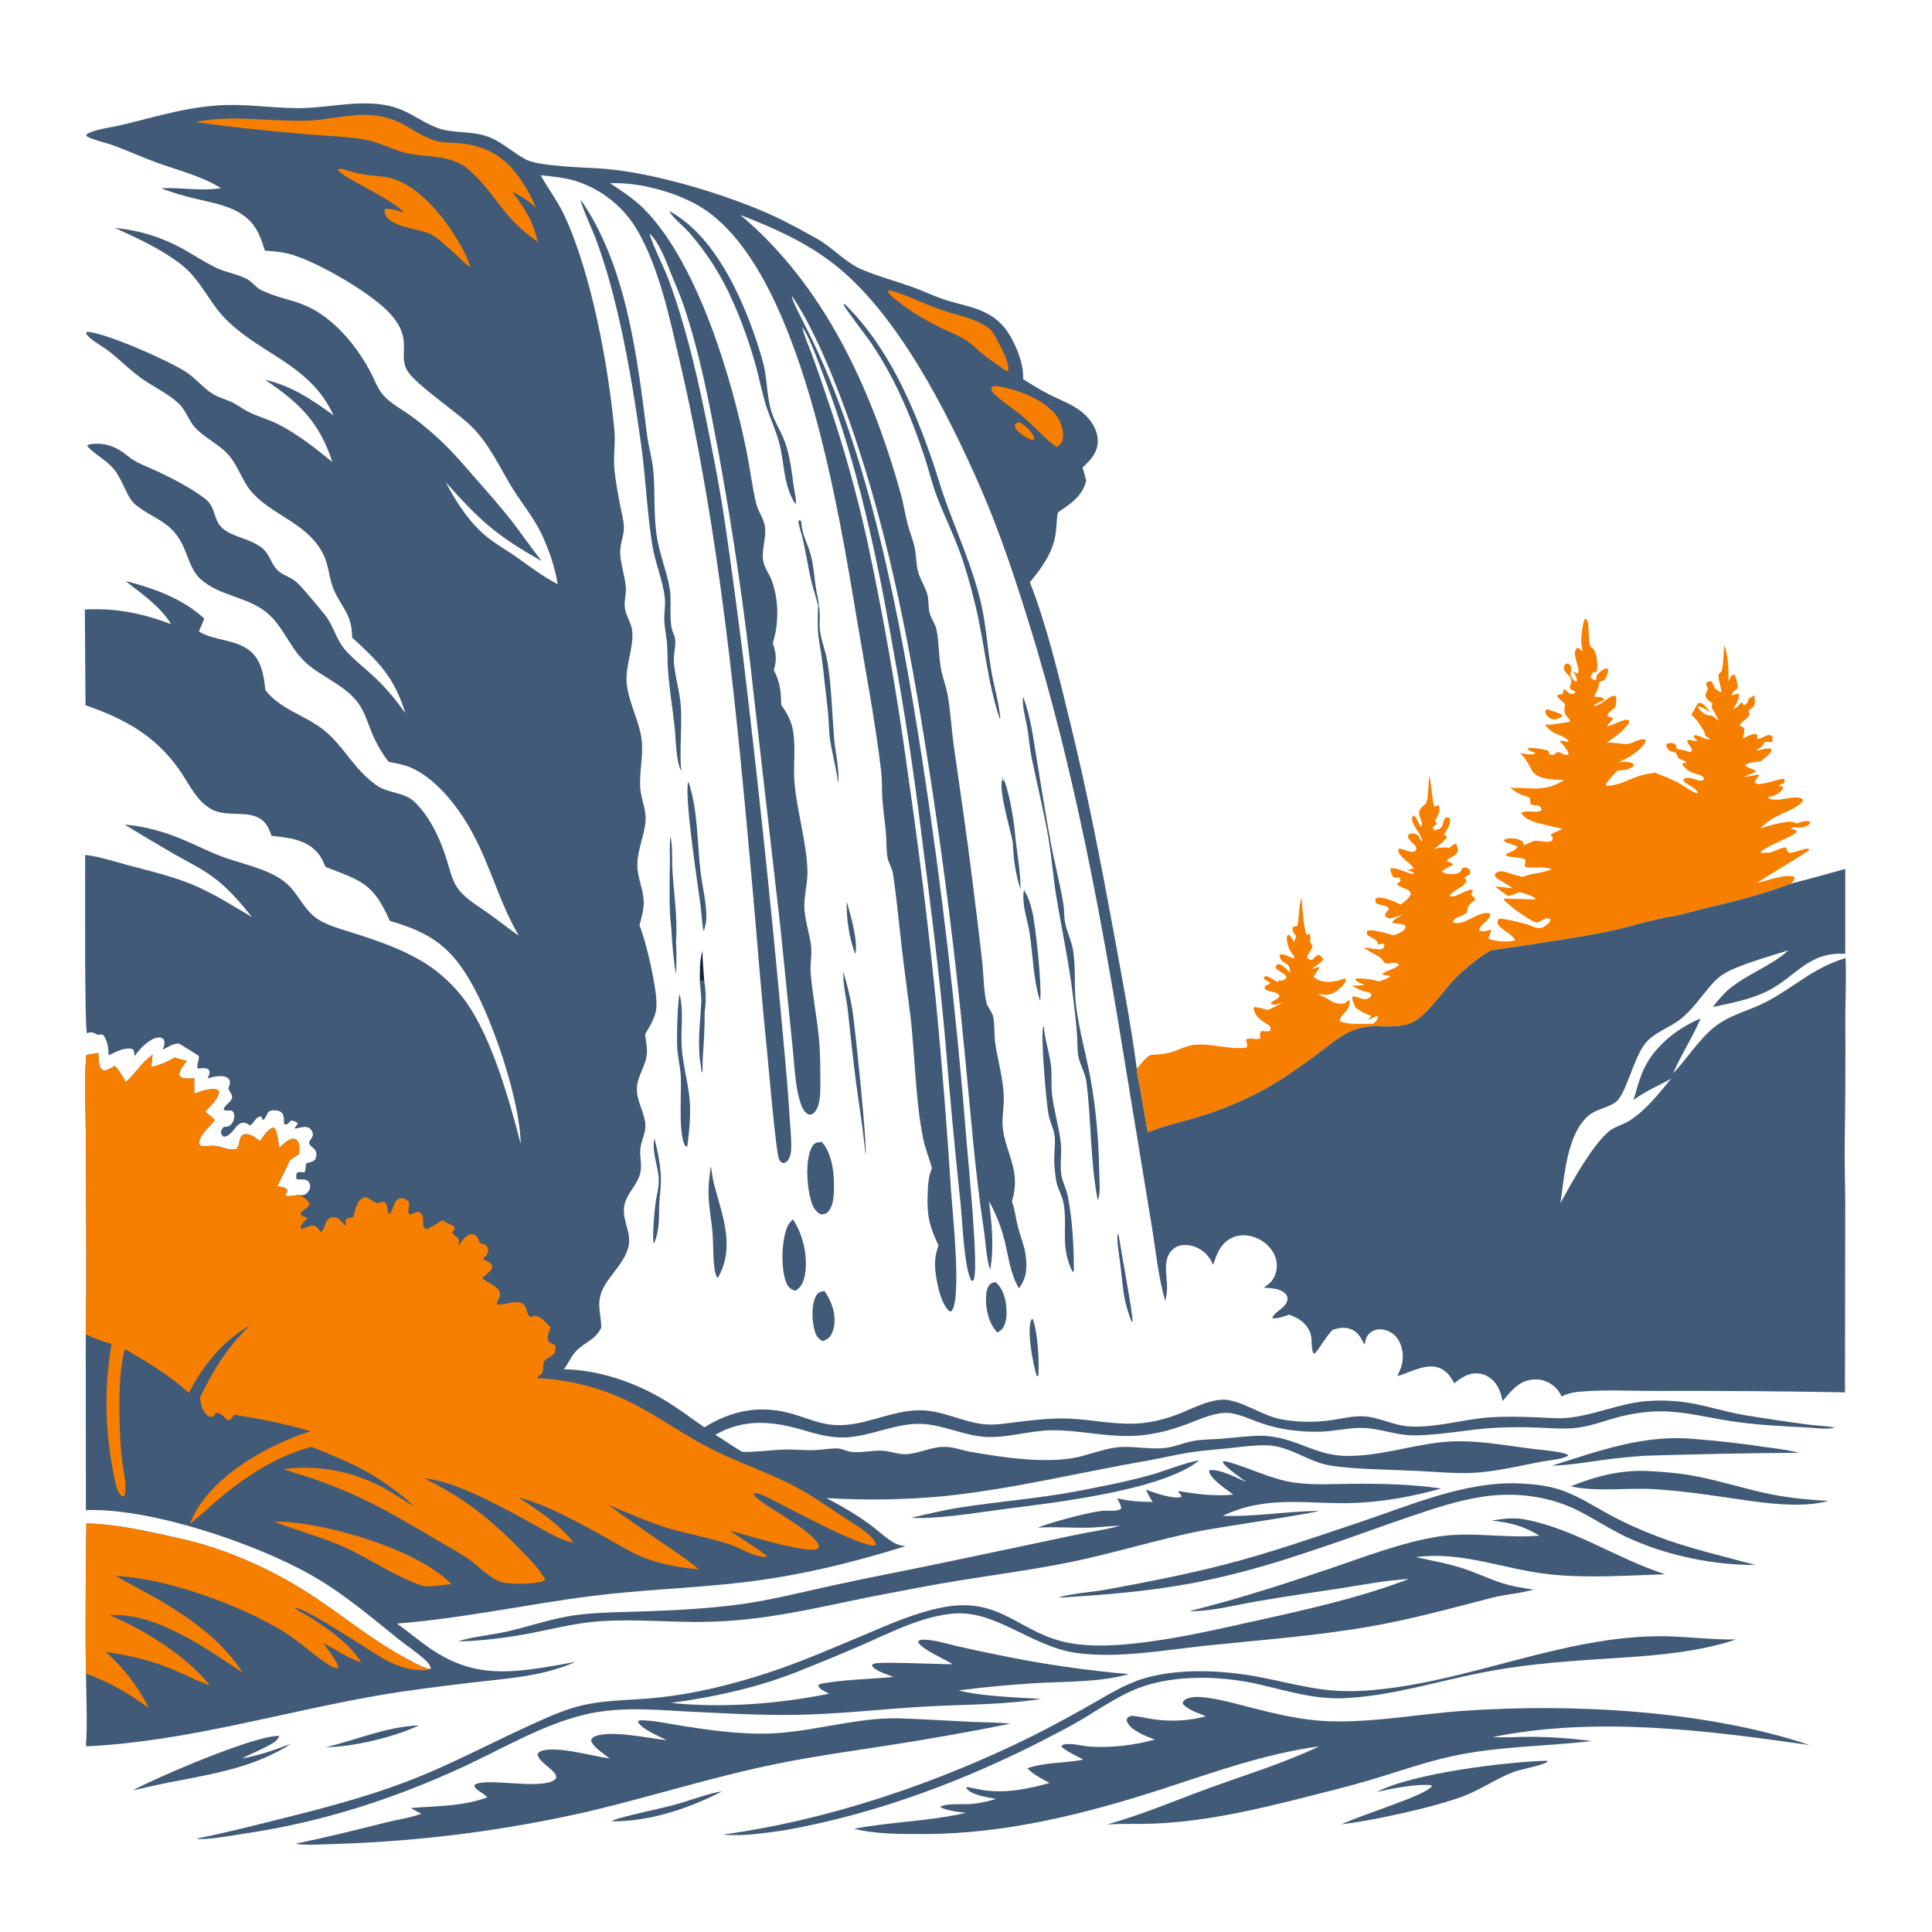<svg viewBox="0 0 1024 1024" fill="none" xmlns="http://www.w3.org/2000/svg">
<g clip-path="url(#clip0_1743_562)">
<path d="M372.331 503.916C370.702 509.079 370.926 514.802 370.946 520.165L373.278 519.974C372.884 514.631 372.387 509.275 372.331 503.916Z" fill="#12263B"/>
<path d="M820.3 375.882L819.302 376.298L818.988 377.497C819.488 378.83 820.175 379.819 821.395 380.583C822.824 381.478 823.569 381.326 825.177 381.056C826.449 380.523 827.416 380.465 828.043 379.186C826.525 377.667 822.944 377.106 820.884 376.156L820.3 375.882Z" fill="#F77F00"/>
<path d="M448.762 477.873C448.636 487.717 450.019 496.378 453.247 505.686C455.149 499.829 450.65 484.088 448.762 477.873Z" fill="#415A77"/>
<path d="M547.232 698.891C547.085 699.036 546.9 699.15 546.792 699.326C543.917 704.002 547.615 723.815 549.49 729.32L550.369 729.232C550.859 721.838 550.1 705.522 547.232 698.891Z" fill="#415A77"/>
<path d="M592.781 653.891C592.541 654.127 592.362 654.629 592.21 654.934C592.189 660.335 593.235 665.66 593.9 671.005C595.425 683.258 595.093 688.481 599.814 700.686L600.23 700.269C600.817 698.373 593.655 659.985 592.781 653.891Z" fill="#415A77"/>
<path d="M346.885 603.35C345.187 610.858 349.211 618.499 349.168 625.957C349.147 629.795 347.988 633.786 347.459 637.595C346.874 641.813 345.536 655.78 346.534 659.313C349.557 652.409 349.221 646.336 349.394 639.023C349.499 634.625 350.265 630.245 350.304 625.855C350.367 618.715 348.649 610.297 346.885 603.35Z" fill="#415A77"/>
<path d="M373.278 519.974L370.946 520.165L371.612 527.979L371.739 530.199C371.228 541.889 369.442 552.606 371.369 564.345C371.598 565.74 371.556 567.483 372.245 568.706C372.579 566.385 372.257 563.971 372.423 561.618C373.021 553.16 373.534 545.017 373.486 536.517C374.138 532.039 374.217 527.721 373.727 523.222L373.278 519.974Z" fill="#415A77"/>
<path d="M222.011 914.507C204.663 915.152 189.235 922.187 172.616 926.047C186.917 925.966 208.909 920.743 222.011 914.507Z" fill="#415A77"/>
<path d="M358.311 498.857C359.183 486.21 357.153 473.865 356.392 461.304C356.041 455.515 356.647 448.817 355.357 443.224C354.757 447.888 355.112 452.801 355.057 457.511C354.923 468.863 354.449 480.698 355.8 491.995C356.19 500.227 357.006 508.416 358.249 516.563C358.602 510.662 358.623 504.76 358.311 498.857Z" fill="#415A77"/>
<path d="M538.349 445.334C537.531 435.959 535.544 422.462 532.325 413.732L531.219 413.515L532.18 413.355L531.19 413.688L531.212 413.055L531.961 412.862L531.47 412.157C528.732 418.215 535.522 438.999 536.823 446.564C537.16 455.445 538.209 463.038 540.92 471.509C540.882 462.606 539.38 454.137 538.349 445.334Z" fill="#415A77"/>
<path d="M382.681 949.484C375.823 950.373 365.603 954.362 358.522 956.28C348.247 959.063 337.738 961.013 327.499 963.897C326.256 964.248 325.235 964.693 324.114 965.336C344.099 965.594 365.046 958.551 382.681 949.484Z" fill="#415A77"/>
<path d="M542.804 471.828C542.145 473.827 542.387 476.844 542.606 478.927C543.144 484.046 544.877 489.073 545.665 494.178C547.534 506.279 547.563 518.87 551.297 530.629C552.345 522.673 548.988 491.309 547.103 483.026C546.179 478.966 545.003 475.397 542.804 471.828Z" fill="#415A77"/>
<path d="M446.982 514.972C446.645 521.758 448.642 528.893 449.382 535.642C450.753 548.149 451.993 560.66 453.651 573.135C455.375 586.107 457.55 599.126 458.762 612.15C459.751 607.452 453.208 544.287 451.821 535.521C450.723 528.58 448.916 521.72 446.982 514.972Z" fill="#415A77"/>
<path d="M364.882 414.28C362.321 420.175 369.987 469.859 371.256 479.535C371.869 484.209 371.971 489.065 372.934 493.673C373.886 490.909 374.419 488.314 374.378 485.374C374.271 477.482 372.212 469.72 371.284 461.897C369.45 446.447 369.96 429.102 364.882 414.28Z" fill="#415A77"/>
<path d="M527.579 679.53C526.664 679.725 525.553 679.945 524.83 680.584C523.161 682.06 522.695 685.216 522.605 687.302C522.319 693.868 524.063 701.429 528.613 706.282C529.547 705.736 530.57 705.12 531.249 704.258C533.677 701.176 533.708 696.043 533.312 692.318C532.81 687.598 531.389 682.6 527.579 679.53Z" fill="#415A77"/>
<path d="M436.96 684.254C436.681 684.297 436.399 684.329 436.122 684.384C434.507 684.702 433.511 685.139 432.644 686.64C429.887 691.412 430.269 700.412 431.878 705.591C432.715 708.283 433.642 709.521 436.107 710.875C436.246 710.809 436.384 710.741 436.524 710.676C437.277 710.327 438.07 709.995 438.749 709.512C440.608 708.189 441.672 705.247 442.058 703.101C443.23 696.585 440.761 689.469 436.96 684.254Z" fill="#415A77"/>
<path d="M360.19 526.89C359.036 531.171 358.587 551.405 358.996 556.114C359.428 561.102 360.637 566.026 360.854 571.035C361.226 579.627 359.594 598.927 362.643 606.323C363.075 607.373 363.277 607.412 364.26 607.834C365.444 598.637 366.439 589.091 365.206 579.855C364.09 571.495 361.848 563.235 361.313 554.801C360.707 545.254 362.549 536.465 360.19 526.89Z" fill="#415A77"/>
<path d="M433.964 321.193C433.923 317.964 432.935 314.95 432.457 311.773C431.563 305.832 431.203 299.523 429.59 293.733C428.017 288.085 425.05 283.091 424.74 277.145C424.703 276.42 424.744 276.715 424.467 275.962L422.863 275.735L423.492 275.565C423.554 276.224 423.626 275.891 423.12 276.517C423.673 279.721 424.829 282.744 425.55 285.911C427.227 293.275 428.323 300.77 430.031 308.118C431.045 312.481 432.67 316.701 433.597 321.065C433.517 325.544 433.259 330.152 433.549 334.62C433.862 339.421 434.992 344.228 435.598 349.005C436.712 357.775 437.568 366.605 438.637 375.391C439.338 381.146 439.166 387.027 440.069 392.732C441.271 400.33 443.327 407.618 444.279 415.3C444.945 406.729 442.729 399.34 442.057 390.932C440.995 377.645 440.738 364.238 438.605 351.038C437.686 345.351 435.355 339.861 434.602 334.168C434.034 329.867 435.067 325.447 433.964 321.193Z" fill="#415A77"/>
<path d="M376.767 618.104C376.099 622.878 375.486 627.359 375.525 632.21C375.582 639.334 377.097 646.436 377.657 653.533C378.132 659.547 377.87 665.627 378.611 671.622C378.837 673.452 379.137 675.113 379.898 676.81L380.655 677.062L381.256 675.848C389.498 659.872 382.644 643.748 378.51 627.815C377.689 624.649 377.345 621.326 376.767 618.104Z" fill="#415A77"/>
<path d="M420.234 646.277C418.89 647.565 417.815 648.926 417.117 650.674C414.212 657.945 413.665 673.252 417.044 680.502C418.079 682.723 419.352 683.319 421.524 684.159C421.781 683.997 422.039 683.838 422.289 683.666C425.045 681.764 426.142 678.624 426.68 675.422C428.276 665.918 425.648 654.203 420.234 646.277Z" fill="#415A77"/>
<path d="M553.213 543.75C553.119 543.932 553.005 544.105 552.93 544.295C551.463 548.023 554.494 584.113 555.713 590.619C556.465 594.632 558.613 598.406 559.033 602.489C559.363 605.708 558.876 609.267 558.771 612.517C558.629 616.948 559.102 621.63 559.855 625.99C560.598 630.291 563.171 633.992 563.827 638.282C565.894 651.796 561.797 660.26 568.457 674.107C568.905 674.033 568.589 674.123 569.177 673.433C569.219 660.725 568.392 646.469 565.948 633.973C565.17 629.995 563.083 626.42 562.494 622.386C561.69 616.878 562.888 611.195 562.246 605.667C561.258 597.176 558.641 588.768 557.616 580.218C556.95 574.654 557.75 568.957 556.87 563.428C555.809 556.767 553.772 550.526 553.213 543.75Z" fill="#415A77"/>
<path d="M435.587 605.263C435.511 605.27 435.436 605.277 435.36 605.283C434.563 605.343 433.501 605.339 432.756 605.623C431.621 606.056 430.823 607.042 430.267 608.086C426.705 614.762 427.657 628.52 429.683 635.747C430.647 639.187 431.735 641.838 434.92 643.616C436.069 643.586 437.196 643.624 438.158 642.89C441.108 640.642 441.699 636.093 441.916 632.65C442.463 623.995 441.606 612.042 435.587 605.263Z" fill="#415A77"/>
<path d="M148.02 920.079C135.528 919.47 82.772 942.186 70.416 948.91C78.981 946.991 87.459 945.025 96.108 943.481C116.162 939.696 137.003 935.553 154.312 924.187C145.748 927.443 137.241 930.448 128.188 932.033C132.768 929.622 137.627 927.732 142.176 925.262C144.319 924.099 147.307 922.548 148.02 920.079Z" fill="#415A77"/>
<path d="M635.717 773.955C627.149 775.506 618.333 779.353 609.905 781.736C597.504 785.243 584.814 787.659 572.173 790.116C551.422 794.149 530.149 795.687 509.26 798.942C500.329 800.334 491.538 802.481 482.738 804.52C498.579 805.054 515.44 802.034 531.145 799.989C557.076 796.614 615.824 790.229 635.717 773.955Z" fill="#415A77"/>
<path d="M355.086 112.058L354.826 112.233C357.471 116.254 362.509 120.069 365.75 123.804C368.057 126.473 370.261 129.224 372.363 132.057C374.464 134.89 376.457 137.797 378.342 140.779C380.227 143.761 381.998 146.809 383.655 149.923C385.312 153.037 386.85 156.208 388.271 159.437C393.261 170.625 397.523 182.566 400.738 194.389C402.466 200.745 403.707 207.261 405.591 213.569C407.669 220.524 410.876 227.083 412.827 234.1C415.992 245.476 414.876 256.656 421.525 267.053L421.665 267.038C422.34 265.378 421.159 260.928 420.877 259.018C419.639 250.613 418.849 241.791 415.837 233.799C413.607 227.881 409.878 222.556 408.354 216.38C406.241 207.822 406.513 199.086 404.011 190.489C396.151 163.48 380.819 126.125 355.086 112.058Z" fill="#415A77"/>
<path d="M542.319 369.351C541.475 373.784 543.702 381.138 544.478 385.696C545.381 391.001 545.718 396.435 546.797 401.697C549.824 416.451 553.576 431.186 555.996 446.063C557.543 455.576 558.235 465.213 559.801 474.723C562.669 492.144 566.429 509.575 568.59 527.091C569.43 533.897 570.256 540.882 570.824 547.708C571.132 551.407 570.878 555.199 571.375 558.872C572.057 563.905 575.19 568.423 575.842 573.537C578.486 594.275 577.813 615.549 581.82 636.102C581.897 635.938 581.991 635.779 582.052 635.608C583.357 631.977 582.703 625.752 582.64 621.854C582.368 605.014 580.961 587.702 577.891 571.131C575.511 558.284 572.073 546.559 570.38 533.376C569.113 523.515 570.327 513.517 568.764 503.754C567.96 498.737 565.539 494.086 564.547 489.126C563.899 485.89 564.143 482.446 563.603 479.172C561.784 468.13 558.899 457.227 556.86 446.225C554.055 431.089 551.724 415.898 549.221 400.718C547.425 389.825 546.216 379.796 542.319 369.351Z" fill="#415A77"/>
<path d="M447.541 160.975C447.449 161.206 447.265 161.42 447.265 161.669C447.266 162.623 458.898 177.751 460.424 179.933C473.783 199.033 482.656 220.03 489.995 242.049C492.237 248.775 493.806 255.796 496.304 262.419C499.75 271.555 504.048 280.384 507.569 289.501C511.55 299.808 514.496 310.593 517.09 321.322C521.875 341.119 523.309 361.569 529.898 380.936L530.194 380.564C529.404 372.219 526.825 363.801 525.402 355.515C523.303 343.293 522.686 331.13 519.795 318.985C515.218 299.759 506.929 281.968 500.414 263.406C498.176 257.031 496.38 250.509 494.156 244.128C483.662 214.023 470.665 183.679 447.541 160.975Z" fill="#415A77"/>
<path d="M898.069 762.706C871.529 760.115 847.429 769.009 822.592 776.838C831.542 776.615 840.39 775.056 849.247 773.859C856.797 772.824 864.374 772.057 871.978 771.556C899.143 770.725 926.313 770.201 953.489 769.984C947.256 768.397 940.76 767.687 934.398 766.794C922.339 764.987 910.229 763.625 898.069 762.706Z" fill="#415A77"/>
<path d="M819.831 933.229C798.288 933.815 748.588 939.848 729.766 949.776C736.947 948.137 751.459 945.156 758.744 946.27L758.973 946.788C755.404 950.704 739.759 955.869 734.35 958.001C726.512 960.907 718.509 963.616 710.84 966.939C727.18 965.092 761.83 957.542 776.666 951.611C785.294 948.162 792.975 942.825 801.645 939.406C806.882 937.341 816.047 936.246 820.172 933.852L819.831 933.229Z" fill="#415A77"/>
<path d="M874.244 779.713C859.549 778.867 846.033 782.329 832.525 787.764C845.042 790.812 863.041 788.486 876.509 789.279C894.197 790.321 911.839 793.289 929.375 795.765C941.698 797.373 957.028 798.808 969.033 795.547C958.838 794.908 948.805 794.041 938.771 792.022C925.718 789.396 913.008 785.265 899.958 782.65C891.411 780.938 882.927 780.165 874.244 779.713Z" fill="#415A77"/>
<path d="M307.837 105.961C307.551 107.907 314.5 123.065 315.773 126.532C317.985 132.564 320.01 138.658 321.847 144.815C330.433 174.378 335.624 205.41 339.834 235.867C342.269 253.482 342.918 271.385 345.738 288.968C347.235 298.305 351.173 307.057 352.329 316.522C352.852 320.807 351.877 325.029 352.121 329.29C352.338 333.072 353.166 336.826 353.498 340.603C353.926 345.469 353.698 350.389 354.054 355.269C354.767 365.023 356.354 374.658 357.465 384.361C358.145 390.299 358.095 396.306 359.123 402.209C359.517 404.471 360.012 406.653 361.052 408.718C360.069 397.297 361.531 386.174 360.875 374.858C360.395 366.59 357.677 358.679 357.152 350.473C356.836 345.537 359.192 340.451 356.944 335.773C354.148 329.955 356.244 318.988 354.892 311.547C353.135 301.883 349.271 292.887 347.94 283.107C346.396 271.768 347.267 260.728 346.267 249.462C345.707 243.161 343.755 236.955 342.962 230.648C337.791 189.552 332.091 140.715 307.837 105.961Z" fill="#415A77"/>
<path d="M804.657 786.222C776.142 785.217 747.556 797.814 721 806.691C696.883 814.752 672.971 823.139 648.311 829.449C627.597 834.75 606.653 838.782 585.634 842.632C579.637 843.73 565.661 844.826 561.182 846.722L562.212 846.728L562.098 846.739C584.996 845.372 607.768 843.518 630.376 839.393C652.627 835.333 675.011 828.853 696.384 821.519C713.347 815.998 730.053 809.683 746.95 803.952C759.849 799.578 772.678 795.235 786.204 793.225C803.685 790.628 822.242 793.08 837.928 801.415C847.04 806.258 855.73 811.986 865.219 816.1C885.312 824.812 908.522 829.533 930.435 829.474C912.946 824.697 894.767 820.623 877.84 814.121C869.644 810.973 861.418 807.296 853.679 803.147C844.619 798.289 835.795 792.299 825.887 789.283C818.95 787.17 811.861 786.551 804.657 786.222Z" fill="#415A77"/>
<path d="M882.967 867.225C828.302 866.463 778.032 892.281 723.91 896.059C701.218 897.644 687.909 892.693 666.917 888.761C647.969 885.211 624.5 884.057 605.961 889.706C595.916 892.766 586.97 898.513 577.881 903.623C568.099 909.209 558.186 914.553 548.142 919.654C497.645 944.824 439.244 964.703 383.29 972.332C394.012 973.428 405.478 971.495 416.116 970.041C464.926 961.266 512.037 943.599 555.93 920.806C561.556 917.884 567.208 914.995 572.662 911.759C584.128 904.955 595.941 896.542 608.882 892.866C627.592 887.552 649.569 888.572 668.411 892.999C683.675 896.586 697.279 900.861 713.234 900.039C737.43 898.793 761.006 891.401 784.661 886.666C805.63 882.468 825.456 880.839 846.733 879.438C870.95 877.843 896.983 876.691 920.118 868.979C907.741 869.069 895.345 867.628 882.967 867.225Z" fill="#415A77"/>
<path d="M649.812 774.555C648.943 774.467 648.829 774.446 647.997 774.831C649.514 777.838 657.452 783.068 660.511 785.477C655.289 783.299 646.811 778.579 641.257 779.226L640.769 779.925C642.159 784.407 649.94 789.308 653.663 792.159C643.572 793.14 634.657 791.938 624.708 790.324L624.473 790.749C625.281 791.591 625.836 792.085 626.263 793.203C626.121 793.276 625.988 793.368 625.838 793.423C622.102 794.773 611.137 791.066 607.407 789.495C608.437 791.898 609.43 793.952 611.037 796.052C604.392 796.031 598.559 795.637 592.074 794.12C593.061 795.858 593.869 797.362 594.363 799.307C593.005 801.324 587.299 800.582 584.96 800.708C578.584 801.051 556.425 806.965 550.08 809.679C558.708 809.162 567.078 809.805 575.671 809.726C581.666 809.671 587.635 808.81 593.636 808.672C585.794 810.926 577.427 811.904 569.444 813.641L500.22 828.228C480.765 832.29 461.216 836.002 441.797 840.218C424.733 843.922 407.869 848.345 390.518 850.562C374.118 852.657 357.45 853.512 340.934 854.081C329.155 854.486 317.165 854.477 305.469 856C292.611 857.674 280.816 862.053 268.271 864.837C259.957 866.682 250.79 867.347 242.73 869.98C255.64 869.746 269.073 867.991 281.738 865.532C292.458 863.45 302.998 860.799 313.88 859.648C330.523 857.988 347.567 859.354 364.244 859.619C375.865 859.834 387.446 859.26 398.989 857.897C422.254 855.21 445.342 849.366 468.354 844.997C481.655 842.471 494.976 839.853 508.342 837.703C527.912 834.555 547.67 831.94 567.097 827.99C590.749 823.182 613.801 815.799 637.473 811.184C645.734 809.573 697.168 801.966 699.037 800.793C681.942 801.013 665.091 803.983 647.964 803.452C672.545 791.85 693.837 797.692 719.094 796.551C734.327 795.863 749.184 793.003 763.864 788.963C748.395 786.665 732.608 786.328 716.997 786.428C706.667 786.495 695.949 787.254 685.711 785.75C673.19 783.911 661.98 777.719 649.812 774.555Z" fill="#415A77"/>
<path d="M475.866 910.726C452.085 910.423 429.037 918.562 405.386 918.86C390.792 919.044 376.331 917.044 361.939 914.823C354.429 913.664 346.428 911.682 338.819 911.79L338.726 912.512L338.06 911.98L337.973 912.3C339.524 916.266 349.518 920.363 353.37 922.326C343.371 921.285 325.6 917.157 316.167 919.973C314.692 920.413 314.035 920.951 313.298 922.277C313.752 925.7 320.392 929.722 323.08 932.032C314.182 930.844 294.919 925.195 286.998 928.041C285.872 928.446 285.386 928.728 284.887 929.848C285.905 933.938 291.39 936.527 293.935 939.75C294.758 940.791 294.832 941.368 294.711 942.646C288.498 949.453 257.979 941.718 251.646 945.958L251.46 947.006C252.712 948.929 256.16 950.521 257.934 952.238C258.06 952.361 258.184 952.486 258.309 952.61C245.539 957.438 231.217 957.205 217.765 958.27C219.554 959.441 221.481 960.369 223.38 961.346C217.338 963.525 210.654 964.41 204.413 965.976C188.666 969.928 173.077 973.813 157.166 977.097L156.997 977.16C158.887 978.31 174.807 977.397 178.493 977.314C189.733 976.954 200.958 976.324 212.167 975.424C223.377 974.523 234.559 973.353 245.712 971.914C256.865 970.475 267.978 968.768 279.049 966.794C290.12 964.819 301.137 962.579 312.1 960.074C345.825 952.072 378.788 941.451 412.838 934.625C432.791 930.624 453.033 927.867 473.134 924.715C493.934 921.452 514.869 917.759 535.509 913.592C528.52 912.786 521.288 912.943 514.251 912.599C501.447 911.974 488.683 911.138 475.866 910.726Z" fill="#415A77"/>
<path d="M638.702 899.682C636.456 899.397 633.855 899.275 631.61 899.655C629.655 899.986 627.97 900.531 626.849 902.209L627.117 903.306C629.915 906.445 635.272 908.016 639.136 909.619C630.217 912.174 620.532 912.565 611.374 911.253C607.799 910.741 604.077 909.755 600.499 909.473C599.095 909.363 598.498 909.69 597.475 910.573C597.285 911.334 597.047 911.685 597.338 912.46C599.107 917.162 607.769 920.356 612.051 922.023C601.174 925.024 588.85 926.502 577.578 925.722C573.426 925.434 568.459 923.834 564.36 924.527C563.208 924.721 563.112 924.815 562.507 925.733C565.713 928.556 570.441 930.532 574.198 932.631C564.392 934.608 554.015 933.921 544.512 937.223C547.832 940.656 552.143 942.767 556.291 945.021C545.519 948.034 534.249 950.341 523.007 949.052C519.469 948.646 515.965 947.718 512.434 947.177L512.066 947.52C512.161 947.669 512.242 947.829 512.353 947.968C515.315 951.682 523.45 952.522 527.917 953.474C523.813 954.747 519.778 955.616 515.503 956.088C510.773 956.61 502.48 955.523 498.428 957.569L498.868 958.133C503.181 959.83 507.428 960.343 512.003 960.828C492.536 965.354 472.291 965.59 452.7 969.265C463.837 972.204 478.436 972.102 490.051 972.076C533.274 971.983 575.677 961.314 616.534 948.04C643.845 939.167 670.594 929.476 699.233 925.592C680.388 934.56 660.335 940.64 640.764 947.762C622.569 954.383 605.537 961.784 586.754 967.003C591.136 966.745 595.486 966.672 599.875 966.683C631.07 967.259 662.186 960.109 692.225 952.441C702.985 949.694 713.824 947.048 724.486 943.939C739.328 939.611 753.926 934.306 769.041 930.961C793.826 925.476 818.593 925.717 843.624 922.798C833.314 921.392 822.506 920.633 812.095 920.551C805.15 920.495 798.145 921.097 791.216 920.638C846.418 909.653 904.101 917.067 959.166 924.912C904.092 906.494 833.349 902.742 775.534 906.788C751.926 908.44 728.217 913.075 704.513 912.298C690.057 911.824 675.974 908.369 662.027 904.798C654.327 902.826 646.611 900.614 638.702 899.682Z" fill="#415A77"/>
<path d="M807.142 805.13C801.589 804.322 796.025 805.022 790.547 805.97C800.47 806.905 807.39 808.806 815.971 813.928C798.166 815.505 780.058 811.64 762.495 814.387C742.914 817.45 723.215 825.222 704.477 831.534C679.902 839.812 655.55 847.715 630.37 853.943C641.846 854.179 654.3 850.779 665.639 848.82C680.775 846.205 695.935 844.092 711.105 841.739C722.885 839.912 734.832 837.519 746.745 836.891C720.326 846.974 692.159 853.186 664.596 859.3C643.079 864.074 620.998 869.18 599.035 871.311C588.808 872.304 578.233 872.701 568.066 871.035C540.346 866.493 531.281 845.696 499.315 851.987C484.921 854.82 471.013 861.073 457.553 866.725C440.648 873.823 423.804 881.181 406.355 886.851C387.515 892.973 368.462 897.642 348.737 899.773C333.517 901.417 318.487 900.641 303.648 905.202C294.798 907.923 286.378 911.913 277.981 915.77C261.01 923.567 244.42 932.213 227.243 939.561C201.681 950.496 174.963 957.535 148.063 964.218C133.485 967.84 118.855 971.615 104.106 974.484C108.462 975.604 125.104 972.504 130.633 971.677C170.886 965.659 208.694 953.46 245.607 936.416C266.666 926.692 287.338 914.171 310.038 908.741C330.543 903.836 351.787 906.779 372.625 907.541C391.137 908.484 409.972 909.373 428.5 908.739C449.224 908.029 469.983 905.654 490.713 904.496C510.926 903.367 531.947 903.65 551.928 900.426C539.451 899.737 519.741 899.053 508.02 895.955C521.577 894.221 535.177 892.939 548.819 892.109C564.93 891.153 582.778 891.736 598.338 887.316C574.949 885.283 551.761 881.879 528.775 877.103C521.656 875.678 514.557 874.156 507.479 872.537C501.756 871.205 495.748 869.175 489.826 869.089C488.49 869.069 487.633 868.954 486.634 869.925C486.664 870.083 486.671 870.247 486.723 870.399C487.882 873.782 501.315 879.73 504.927 882.069C498.619 882.176 466.171 880.531 463.078 881.811C462.314 882.127 462.536 882.083 462.205 882.929C463.981 885.749 470.519 887.558 473.651 888.824C463.344 889.841 443.004 890.367 433.945 892.766L434.211 893.285L433.61 893.1C433.654 893.256 433.676 893.42 433.742 893.567C434.62 895.538 437.677 896.794 439.488 897.683C412.608 903.137 382.938 905.401 355.602 902.579C377.739 899.625 400.211 894.737 421.072 886.673C432.613 882.111 444.086 877.386 455.492 872.498C471.341 865.625 487.174 857.123 504.598 855.289C527.742 852.852 546.317 872.914 571.067 876.165C592.894 879.032 616.542 874.633 638.343 872.332C667.63 869.242 696.861 867.146 725.924 862.121C747.955 858.312 769.266 852.388 790.871 846.817C798.075 844.959 805.686 844.638 812.781 842.489C806.735 841.642 800.864 840.675 795.049 838.729C788.45 836.519 782.159 833.486 775.531 831.324C767.426 828.68 758.864 827.154 750.543 825.314C774.927 821.974 797.812 832.012 821.757 834.473C842.113 836.565 862.229 835.029 882.603 834.39C857.019 826.196 833.709 809.828 807.142 805.13Z" fill="#415A77"/>
<path d="M846.08 359.918L845.77 360.489C844.666 360.308 844.145 360.048 843.25 359.379C843.075 357.904 843.768 357.298 844.522 356.05C845.246 356.437 844.81 356.264 845.87 356.458C846.988 354.505 846.599 351.363 846.306 349.211C846.019 347.107 845.575 344.477 843.67 343.223C843.434 343.068 843.188 342.927 842.947 342.779C841.632 338.791 842.391 334.331 841.628 330.208C841.405 329.005 841.251 328.531 840.185 327.861C840.102 327.98 840.006 328.091 839.936 328.217C838.791 330.285 837.639 339.648 838.271 342.075C838.544 343.127 838.66 343.963 838.762 345.04L838.31 345.054C837.576 344.298 836.959 343.735 836.044 343.209C832.552 346.298 837.317 352.779 836.569 356.544L835.875 356.882L833.866 355.876L834.477 357.021C835.224 358.39 835.768 359.194 835.778 360.828L835.276 361.252C833.752 360.676 833.154 359.225 832.353 357.9C832.604 356.183 833.12 354.308 832.349 352.687C831.355 351.842 831.331 351.762 830.041 351.693C829.246 352.493 828.891 352.831 828.913 354.066C828.941 355.657 830.415 356.951 831.399 358.054L831.943 358.674L832.274 359.041C832.619 360.205 833.075 360.888 832.651 362.055C832.161 363.404 831.797 364.052 832.382 365.386C832.64 365.478 832.898 365.568 833.155 365.664C833.828 365.916 834.338 366.141 834.937 366.514L834.724 367.306C833.594 367.692 832.911 368.208 831.793 367.499C830.991 366.991 830.195 365.992 829.525 365.304L828.904 365.329L828.732 365.977C828.561 366.602 828.369 367.186 828.139 367.79L825.591 368.293L825.312 368.986C826.571 370.609 827.938 371.816 829.515 373.127C829.278 375.33 828.668 377.57 830.186 379.414C830.76 380.112 831.375 380.772 831.992 381.432L832.236 382.539C827.757 383.154 823.314 384.216 818.78 384.145C820.047 385.452 821.417 387.073 822.966 388.036C824.875 389.222 831.334 390.931 831.425 393.214C830.211 393.211 827.502 392.237 826.663 392.739C828.408 394.729 830.143 396.57 831.311 398.972L831.212 399.908C827.411 400.88 827.039 396.533 823.611 400.019C822.467 400.141 822.225 400.134 821.168 399.695L820.614 397.846C817.301 396.969 813.588 396.291 810.157 396.441L809.576 396.786C810.374 398.174 812.485 398.235 813.824 399.276C812.027 400.5 807.934 399.463 805.759 399.154C808.85 402.406 809.685 404.18 811.759 407.995C814.813 413.611 823.356 412.968 828.967 413.488C818.66 420.015 811.627 417.346 800.457 417.606C802.293 418.901 804.112 420.259 806.191 421.141C807.192 421.566 809.948 422.206 810.651 422.828C810.716 422.886 811.004 424.051 811.02 424.129C811.144 424.734 811.159 425.44 811.209 426.049C813.412 427.737 815.279 425.519 817.136 428.792C816.748 429.56 816.91 429.655 816.025 429.942C813.149 430.877 808.842 429.164 806.369 430.853C807.199 432.992 809.876 434.251 811.893 435.141C815.312 436.65 827.567 438.93 827.835 439.336C826.397 440.4 822.429 441.517 821.79 442.766L822.84 443.522C823.019 444.808 823.124 444.765 822.36 445.795C819.111 446.841 816.757 445.376 813.746 445.609C812.294 445.721 809.192 447.522 807.54 447.991C807.472 447.223 807.645 446.653 807.016 446.116C805.012 444.406 801.355 444.104 798.859 444.517C798.11 444.641 797.577 444.893 796.952 445.312C797.467 446.449 799.565 446.922 800.779 447.38C801.992 447.826 803.209 448.258 804.432 448.676C803.252 450.796 800.292 451.75 798.134 452.687L798.438 453.572C801.29 454.786 806.435 454.055 808.436 455.704C808.75 457.018 808.434 457.637 807.976 458.855C809.142 459.922 809.854 459.861 811.416 459.851C814.735 459.831 817.273 459.469 820.59 460.195C821.249 460.339 821.911 460.464 822.57 460.61C817.42 462.948 812.164 462.69 807.069 464.753C804.205 464.073 801.43 463.324 798.638 462.387C796.973 461.9 795.263 461.467 793.604 462.276C792.959 462.59 792.943 462.647 792.466 463.055C792.358 463.858 792.115 464.058 792.664 464.728C793.22 465.406 793.782 465.763 794.512 466.224C796.967 467.678 799.463 469.067 801.73 470.808C798.622 470.437 795.51 470.106 792.393 469.815C794.693 471.687 796.905 473.437 799.486 474.915C801.471 474.253 803.596 473.689 805.478 472.777C808.262 473.666 811.162 474.379 813.613 476.01L813.686 476.645C812.48 476.718 811.383 476.726 810.179 476.632C806.091 476.311 801.921 476.569 797.396 476.212L797.073 476.797C799.36 479.89 810.739 487.96 814.239 488.956C817.178 488.607 819.052 485.511 821.907 487.28C821.674 488.737 820.214 489.86 819.085 490.704C817.593 491.82 816.32 492.143 814.488 491.767C812.79 491.417 811.163 490.461 809.497 489.934C807.228 489.216 796.411 486.633 794.72 486.933C793.955 487.603 793.571 487.918 793.713 489.069C794.075 492.019 801.373 494.876 803.103 498.27C800.392 499.655 793.163 498.914 790.218 497.972C789.812 497.841 789.407 497.705 789.004 497.564C788.966 496.691 788.885 497.029 789.235 496.218C789.752 495.021 790.33 494.121 790.289 492.774C789.191 493.044 788.066 493.357 786.947 493.513C785.742 493.682 784.93 493.767 783.943 493.001C784.584 490.229 788.418 488.347 789.682 485.666C790.119 484.74 790.055 485.157 789.696 484.141C783.902 482.322 776.189 491.014 770.266 488.96C770.004 485.832 775.745 485.896 777.482 483.539C777.959 479.59 778.873 479.383 781.739 477.001C781.971 475.214 780.61 475.778 779.803 474.208C780.171 473.334 780.478 472.602 780.581 471.656C778.497 471.164 774.665 473.491 772.627 474.353C771.139 474.983 769.799 475.496 768.248 474.858C770.115 471.684 776.092 470.268 777.338 466.744L776.12 465.213C777.354 464.432 778.591 463.807 779.36 462.519C779.142 461.058 779.024 461.063 777.929 460.042C776.553 459.699 776.37 459.57 775.066 460.067C774.744 460.788 774.435 461.595 773.835 462.139C772.747 463.127 770.938 463.319 769.54 463.333C767.733 463.351 765.76 463.197 764.399 461.903C764.902 460.627 768.813 459.183 770.219 458.344C770.116 457.312 767.728 457.288 766.891 456.143C768.813 453.873 771.069 454.312 772.713 451.32C772.674 449.811 772.307 448.607 771.85 447.191C770.583 447.156 769.18 448.581 768.188 449.366C765.081 448.916 763.031 449.176 760.031 450.012C762.14 448.292 765.315 446.223 766.726 443.928C767.267 443.048 765.826 443.182 765.475 442.107L766.62 440.3C767.465 438.93 768.363 437.266 768.537 435.636C768.674 434.366 768.691 434.151 767.849 433.241L766.46 433.235C764.833 434.56 765.104 436.494 764.162 438.167C763.379 439.556 761.516 439.705 760.117 440.116L759.352 438.73C760.066 437.668 760.576 437.412 761.627 436.708L760.637 435.284C761.918 431.928 763.394 431.065 762.8 427.178L761.92 426.741L760.235 427.647C759.045 424.569 758.687 415.676 757.611 411.328L757.477 412.083C756.964 415.036 757.261 424.512 755.487 426.105C754.223 427.24 752.34 428.771 752.168 430.618C751.926 433.216 754.635 435.73 753.227 438.291C751.698 436.45 751.331 433.909 749.489 432.333L748.742 432.558C748.142 434.11 748.485 435.192 749.142 436.687C750.372 439.485 753.258 442.628 753.811 445.549L753.478 445.974C752.735 444.938 752.24 444.01 751.731 442.854C750.697 442.134 749.739 441.674 748.43 441.739C747.21 441.8 746.875 442.101 746.163 442.954C746.64 446.848 752.194 447.775 750.213 450.986C748.812 451.731 747.688 451.54 746.236 451.089C744.696 450.611 742.993 449.698 741.386 449.843C740.977 450.849 741.182 451.198 741.562 452.185C742.484 454.577 749.454 458.851 749.077 460.363C747.937 460.709 746.868 460.997 745.688 461.191L746.262 461.33C747.454 461.627 748.486 461.752 749.357 462.686L748.753 463.225C747.899 463.084 747.323 462.967 746.522 462.614C744.235 462.016 739.138 459.464 736.978 460.28C736.698 461.702 737.698 463.284 738.267 464.629C739.603 465.497 740.289 465.205 741.857 465.045L742.294 466.825C741.631 467.9 741.503 467.833 740.289 468.25C742.074 471.239 746.979 470.325 747.827 473.851C746.9 476.258 744.363 477.858 742.376 479.394C739.493 478.057 732.638 474.853 729.633 475.984C729.472 476.045 729.332 476.151 729.182 476.234C728.925 477.359 728.909 477.533 729.267 478.625C731.272 479.911 735.451 479.56 736.205 481.816C735.363 483.028 733.981 484.028 734.088 485.484C735.152 486.428 735.389 486.716 736.909 486.659C738.961 486.584 741.459 485.208 743.435 484.599C741.979 485.624 738.3 487.561 737.81 489.137C739.669 489.696 744.085 489.386 745.074 491.001C744.792 492.111 744.501 492.834 743.487 493.49C742.089 494.393 740.34 495.072 738.826 495.757C735.862 495.042 727.117 492.062 724.587 493.477C724.319 494.621 724.434 494.679 724.934 495.761C726.161 496.566 729.84 498.198 730.139 499.538C730.208 499.845 730.228 500.16 730.272 500.471C731.654 500.648 732.908 499.691 733.794 500.579C733.523 502.075 733.615 502.153 732.461 503.11C729.462 503.459 726.038 502.336 722.908 502.301L723.532 502.77C726.976 505.333 731.786 506.501 733.808 510.338C736.043 511.641 740.212 508.844 741.393 511.453C739.682 513.578 733.464 514.725 732.602 516.482C733.651 516.965 734.396 516.903 735.502 516.974C736.28 517.025 736.035 517.028 736.892 517.488C735.34 518.852 732.792 519.46 730.858 520.168C727.121 518.947 723.029 518.554 719.111 518.599L718.269 519.042C719.217 520.696 721.68 521.383 723.417 522.027C721.139 522.231 718.875 522.411 716.589 522.496C719.701 524.2 722.335 525.666 725.933 526.03L726.911 527.029C726.631 528.131 726.341 528.591 725.233 529.162C722.157 530.747 719.546 527.594 716.794 528.299C716.45 529.931 717.814 532.352 718.387 533.927C720.876 535.705 722.982 537.178 725.933 538.092L726.8 538.366C726.375 539.312 725.913 539.604 725.132 540.256C727.144 540.363 728.154 538.517 730.236 538.547C730.438 539.704 729.913 540.445 729.181 541.368C728.801 541.848 728.271 542.248 727.805 542.635C723.479 542.483 713.414 543.381 710 541.042C710.211 538.188 715.151 535.858 715.344 531.449C715.395 530.292 715.567 530.703 714.902 530C714.195 530.635 713.48 531.246 712.74 531.842C706.682 532.833 704.151 528.951 699.129 527.216C698.864 527.124 698.597 527.04 698.331 526.952C699.814 526.822 701.115 527.159 702.58 527.29C705.263 527.53 708.106 525.611 710.058 523.927C711.483 522.699 713.198 520.995 713.371 519.035L712.872 518.473C710.184 519.602 707.369 520.348 704.44 520.404C701.376 520.464 698.376 519.832 696.158 517.611C696.673 516.888 697.184 516.16 697.689 515.429C698.217 514.655 699.402 513.4 699.226 512.484C697.76 512.81 696.368 513.242 694.944 513.717C697.013 512.154 699.927 510.643 701.369 508.5C700.719 507.251 700.135 506.815 699.024 506.016C697.374 506.555 696.874 507.366 695.706 508.622C694.263 508.887 694.093 508.564 692.791 507.836C692.859 505.447 695.085 503.988 695.562 501.849C695.768 500.926 694.773 499.909 694.285 499.164C694.643 497.611 694.732 496.09 694.018 494.632L692.935 495.573L692.345 495.186C690.535 488.983 690.494 482.303 689.839 475.907C688.129 480.604 688.793 485.905 687.603 490.737L685.539 491.239L684.989 492.207C685.197 494.204 685.835 494.675 687.041 496.22L685.906 499.18C685.648 499.188 684.286 496.156 683.236 495.521L682.3 495.859C682.144 496.298 682.04 496.5 682.039 497.019C682.033 499.508 682.862 502.862 684.432 504.796C685.058 505.568 685.551 506.277 686.063 507.133L685.783 508.141C683.462 507.202 681.449 506.008 678.922 505.728L678.134 506.74L678.221 506.205C678.237 506.443 678.238 506.683 678.269 506.92C678.506 508.715 679.403 509.268 680.807 510.225C681.093 510.421 681.984 511.009 682.274 511.242C683.702 512.389 683.589 513.905 683.858 515.594C682.106 513.951 679.735 510.954 677.263 511.007L676.183 512.031C676.243 513.174 676.26 513.234 677.185 514.007C678.722 515.294 680.917 515.913 681.859 517.768C681.388 518.879 681.152 518.967 680.008 519.506C679.659 519.671 679.275 519.794 678.909 519.919L678.26 519.295L677.508 520.332C674.973 520.165 672.046 516.138 669.846 517.925L669.941 518.855C670.978 519.588 671.954 520.196 673.093 520.77L673.213 521.372C672.95 521.469 672.685 521.561 672.424 521.664C671.616 521.984 671.17 522.238 670.52 522.779L670.201 523.807C672.175 526.354 677.602 524.958 678.103 528.216C676.848 529.887 674.597 530.136 673.395 531.85C674.425 532.588 675.303 532.514 676.522 532.302C677.757 532.086 679.084 531.501 680.264 531.073C677.597 532.596 674.939 534.007 672.148 535.291C669.696 534.671 667.276 534.031 664.761 533.712C664.253 534.712 664.494 534.977 664.836 535.998C666.978 542.388 674.937 542.253 673.22 546.386C671.614 546.879 670.16 546.61 668.529 546.419C667.601 547.649 667.827 548.763 668.014 550.26C665.634 551.524 662.635 549.627 660.46 550.986C660.472 552.644 661.613 553.874 660.683 555.245C651.578 556.495 642.456 552.906 633.285 553.746C628.208 554.212 624.286 556.956 619.449 558.014C607.969 560.525 611.265 555.934 602.527 566.372C602.718 570.534 603.949 574.986 604.674 579.105C605.914 586.14 607.01 593.195 608.327 600.216C617.136 596.527 626.741 594.517 635.88 591.789C639.232 590.76 642.552 589.637 645.84 588.419C649.127 587.201 652.378 585.89 655.591 584.486C658.804 583.083 661.974 581.589 665.102 580.004C668.23 578.42 671.31 576.748 674.342 574.987C682.765 569.991 690.837 564.117 698.701 558.298C704.037 554.351 709.365 549.687 715.399 546.872C719.129 545.132 722.789 544.371 726.853 543.916C733.454 543.925 741.312 544.697 747.618 542.342C755.51 539.394 764.849 525.064 770.997 518.878C776.703 513.138 783.012 507.926 789.99 503.82L794.413 503.056C798.64 502.507 802.859 501.904 807.07 501.249C827.667 497.855 848.796 495.415 868.891 489.542C873.615 488.435 878.332 487.297 883.042 486.13C888.724 485.659 894.877 483.61 900.441 482.253C916.766 478.27 933.552 474.415 949.23 468.317C950.136 467.318 950.974 466.58 951.16 465.179L950.488 464.489C945.224 463.405 936.853 466.727 931.509 467.923C935.001 465.042 958.44 451.653 959.059 450.266C957.476 448.503 951.17 452.56 948.132 451.909C947.01 450.908 947.033 450.818 946.734 449.332C945.594 448.486 940.337 451.327 938.647 451.716C936.943 452.108 935.078 452.039 933.341 451.997L933.172 451.514C936.988 447.932 950.917 443.271 952.39 440.724L951.771 439.886C950.812 439.662 949.884 439.457 948.967 439.092C949.69 438.775 950.355 438.614 951.119 438.429C952.831 438.669 955.527 438.68 957.151 438.019C958.299 437.552 958.972 437.063 959.511 435.964L958.728 435.281C956.342 434.919 954.255 435.8 952.004 436.505C951.645 436.243 951.485 436.102 951.05 435.91C947.728 434.439 936.456 437.99 932.886 439.055C935.277 436.823 937.842 434.793 940.693 433.178C944.845 430.825 952.003 428.689 955.059 425.101C955.636 424.424 955.451 424.343 955.402 423.516C951.362 420.865 942.063 425.733 937.188 422.955L937.373 422.377C937.929 422.283 938.482 422.17 939.031 422.037C941.839 421.337 943.718 420.047 945.178 417.562L944.786 416.867L942.846 416.695L942.738 416.76C943.254 415.911 944.632 415.486 945.52 415.044C945.957 413.951 946.104 414.089 945.735 412.879C943.526 412.4 935.829 415.713 932 415.521C930.945 415.469 930.854 415.472 930.117 414.677C930.327 413.401 931.13 412.638 931.931 411.677L932.331 411.201L932.172 410.52C929.433 411.002 926.69 411.453 923.941 411.873C926.123 410.842 928.618 410.305 930.621 408.949C929.299 407.215 925.824 407.174 925.024 405.521C926.941 404.135 929.777 404.022 932.071 403.646L931.782 404.213L932.305 403.58L932.885 403.662C934.629 402.3 937.162 400.677 938.38 398.844C938.932 398.012 939.04 397.856 938.812 396.871C936.576 396.226 933.308 397.452 930.999 397.882L931.264 397.263C932.578 396.498 933.733 395.872 934.558 394.55C934.629 394.436 935.023 393.728 935.142 393.619C936.179 392.673 937.74 393.322 939.061 393.446C939.578 392.197 939.61 391.633 939.367 390.307C936.909 387.987 934.148 392.004 931.362 391.491L931.398 389.497L930.565 389.029C928.751 389.136 927.476 389.472 925.883 390.396C924.942 390.942 924.803 391.121 923.684 391.175C924.274 389.435 924.873 387.284 924.182 385.508C923.213 385.243 922.859 385.181 922.095 384.489C922.535 383.231 923.673 382.548 924.677 381.685C926.05 380.504 926.839 379.936 927.366 378.156C926.714 377.042 926.862 377.618 926.831 376.454C927.635 375.879 928.65 375.279 929.336 374.576C930.53 373.35 929.947 370.221 929.917 368.567C928.8 369.145 927.792 369.737 926.753 370.455C926.623 370.956 926.47 371.79 926.188 372.253C925.599 373.221 925.205 373.469 924.171 373.85C923.896 373.177 923.705 372.842 923.248 372.244C921.489 373.139 921.851 374.445 919.006 375.689L918.618 375.506C919.993 373.651 921.315 371.43 921.636 369.105C921.786 368.017 921.87 368.464 921.233 367.572C920.232 367.921 919.235 368.23 918.213 368.514L917.903 367.869C918.697 366.449 919.793 365.757 921.084 364.842C920.721 362.767 920.5 358.701 918.961 357.391C917.42 358.04 916.824 359.694 916.055 361.088C916.201 354.213 916.226 348.513 913.896 341.947C913.305 346.402 913.687 351.482 912.49 355.752C912.069 356.184 911.246 356.849 910.997 357.374C910.305 358.838 912.118 364.611 912.516 366.429L912.097 366.892C910.769 366.307 909.799 365.587 908.683 364.687C908.515 364.131 908.359 363.57 908.153 363.026C907.672 361.754 907.631 361.577 906.469 361.005C905.156 361.251 905.107 361.325 904.181 362.299C904.388 363.015 904.613 363.628 904.933 364.307C905.039 364.531 905.151 364.751 905.26 364.973C904.648 366.169 904.228 367.149 903.912 368.47C904.521 370.875 905.629 371.396 907.611 372.702C907.35 373.512 907.24 374.246 907.154 375.092C908.746 377.297 909.831 379.744 911.002 382.188C909.843 381.187 908.145 379.298 906.579 379.177C905.839 379.119 905.109 379.159 904.409 378.866C902.727 378.163 900.448 375.963 899.689 374.364C901.987 374.354 904.704 376.478 906.691 377.675C906.266 377.187 905.854 376.688 905.436 376.195C904.06 374.575 902.857 372.644 900.618 372.461C899.724 373.015 899.399 373.447 898.953 374.363C898.201 375.909 897.321 377.349 896.428 378.816C899.361 381.142 901.718 385.05 903.57 388.297C903.587 388.631 903.552 388.972 903.621 389.3C903.864 390.455 905.167 390.857 906.104 391.413L906.063 391.828C903.127 391.989 900.983 389.502 897.962 389.685L897.472 390.358L899.551 392.555C899.039 393.35 895.833 391.756 894.379 392.243C893.976 394.587 897.092 395.658 896.732 398.144L895.63 398.627C893.403 397.758 891.468 397.313 889.09 397.075C888.475 396.236 888.281 395.446 888.01 394.452C886.923 393.859 885.657 393.646 884.399 393.933C883.839 394.061 883.71 394.191 883.288 394.473C883.119 395.641 883.418 396.397 884.247 397.259C885.318 398.373 886.703 398.585 888.144 398.864C888.692 399.779 889.098 400.491 889.32 401.54C890.729 402.623 892.241 402.948 893.718 403.813L893.716 404.271C892.798 404.397 892.26 404.432 891.445 404.902C895.955 411.21 900.177 409.436 902.743 411.89C903.301 412.424 903.074 412.436 902.989 413.306C900.128 414.852 896.835 411.438 893.354 412.471C892.267 412.793 892.646 412.519 892.123 413.538C893.922 416.146 897.424 416.806 899.368 419.175C899.967 419.903 899.809 419.528 899.729 420.542C896.22 419.575 892.293 416.257 888.908 414.548C885.151 412.65 881.148 411.145 877.264 409.525C874.223 409.967 871.182 410.499 868.254 411.457C862.88 413.216 857.316 416.655 851.539 416.385L851.046 415.799C852.759 413.057 855.162 410.72 857.347 408.344C860.19 408.26 862.652 408.267 865.082 406.557C866.042 405.882 865.803 406.277 865.986 405.284C865.862 405.156 865.749 405.015 865.613 404.899C863.725 403.287 860.045 403.913 857.716 403.991C861.789 402.432 866.922 399.327 869.946 396.122C870.921 395.089 872.292 393.649 872.285 392.157C869.299 390.879 865.85 393.857 862.845 394.317C860.865 394.619 855.17 393.391 851.671 393.64C855.378 390.821 860.672 387.503 863.065 383.461C863.667 382.445 863.514 382.631 863.287 381.615C860.739 380.828 855.335 384.205 852.374 384.811C852.144 384.858 851.913 384.899 851.683 384.943C852.696 383.398 854.44 382.115 855.036 380.403C853.77 380.174 852.861 380.227 851.876 379.355C852.369 377.486 854.713 376.006 856.162 374.876C856.298 373.976 856.428 373.075 856.551 372.173C856.737 370.883 856.841 370.132 856.282 368.889C853.356 367.891 848.883 373.964 845.046 374.116L845.181 373.365L850.105 371.004L850.241 370.37C848.77 369.346 846.559 369.427 844.812 369.265L845.978 367.022C846.957 365.149 847.477 364.062 847.504 361.918C848.541 360.529 849.616 361.276 850.452 360.257C851.532 358.941 852.518 356.397 852.309 354.697L851.611 354.269C850.125 354.516 849.021 355.156 847.934 356.189C846.518 357.536 846.084 357.985 846.08 359.918Z" fill="#F77F00"/>
<path d="M542.239 200.9C542.965 192.7 537.371 179.567 532.049 173.222C523.334 162.834 510.623 162.412 498.792 158.182C493.489 156.287 488.407 153.809 483.087 151.942C474.368 148.882 465.359 146.458 456.842 142.854C448.135 139.168 441.138 131.036 432.76 126.366C424.619 121.829 416.387 117.288 407.87 113.487C383.724 102.71 346.476 91.541 320.007 89.436C310.47 88.677 285.774 88.385 278.461 84.407C270.791 80.235 265.482 74.431 256.732 71.819C248.622 69.399 239.693 70.684 231.978 67.841C222.732 64.434 216.574 58.399 206.226 56.106C191.528 52.85 176.878 56.616 162.141 57.209C148.345 57.764 134.601 55.41 120.805 55.64C101.482 55.963 83.286 61.669 64.684 66.197C60.315 67.26 49.615 68.621 46.189 71.072C46.024 71.19 45.885 71.342 45.734 71.477L45.816 72.18C50.106 74.494 55.321 75.356 59.913 77.025C67.669 79.844 75.212 83.313 82.988 86.147C94.181 90.225 107.008 93.355 117.138 99.715C106.651 101.444 95.98 99.259 85.391 99.761C91.525 102.223 97.792 103.925 104.206 105.45C117.68 108.655 131.341 110.621 137.581 124.924C138.704 127.498 139.564 130.214 140.469 132.871C145.723 133.169 150.616 133.659 155.653 135.267C169.598 139.719 196.935 155.369 206.858 166.341C219.673 180.511 210.278 188.171 216.268 197.055C221.064 204.17 241.16 217.834 248.902 225.055C259.367 234.814 264.696 247.814 272.177 259.654C276.981 267.258 282.846 274.406 286.782 282.517C290.83 290.858 294.114 300.489 295.6 309.618C288.012 305.789 281.225 300.548 274.316 295.64C269.401 292.148 264.025 289.149 259.258 285.493C249.511 278.018 241.822 266.388 236.268 255.59C254.292 275.784 262.719 283.674 287.058 297.323C281.887 290.782 277.186 283.911 272.105 277.307C265.895 269.236 259.111 261.608 252.407 253.949C246.618 247.335 240.941 240.575 234.576 234.501C229.524 229.68 224.062 225.021 218.444 220.879C213.511 217.242 206.944 213.89 202.947 209.251C200.138 205.991 198.301 200.743 196.257 196.919C190.807 186.719 183.243 176.742 174.182 169.484C160.36 158.413 152.305 160.274 138.598 153.816C135.564 152.386 133.684 149.361 130.79 147.835C125.876 145.243 119.957 144.46 114.9 142.059C108.603 139.071 102.704 135.152 96.631 131.741C95.329 131.024 94.01 130.338 92.675 129.685C91.34 129.032 89.989 128.413 88.623 127.826C87.258 127.24 85.878 126.687 84.485 126.168C83.092 125.649 81.688 125.165 80.271 124.715C78.854 124.265 77.427 123.85 75.99 123.471C74.553 123.091 73.108 122.746 71.654 122.437C70.2 122.128 68.739 121.855 67.272 121.618C65.805 121.381 64.332 121.18 62.855 121.015C62.232 120.943 61.609 120.876 60.986 120.814C73.141 126.399 85.28 131.887 95.947 140.115C106.407 148.184 110.779 160.37 119.89 169.4C139.077 188.419 164.274 193.065 176.804 220.143C165.763 212.061 154.106 204.289 140.525 201.315C158.639 213.441 169.344 223.858 176.135 244.856C167.288 237.619 157.329 229.79 147.087 224.682C142.23 222.26 136.938 220.841 132.06 218.503C128.743 216.913 125.836 214.484 122.475 212.964C119.536 211.636 116.34 210.814 113.526 209.226C108.047 206.134 104.137 200.864 98.914 197.362C90.176 191.505 56.065 176.338 46.222 175.89L45.616 176.429C45.829 177.08 46.075 177.553 46.563 178.044C49.773 181.27 54.403 183.541 58.015 186.372C64.258 191.266 69.893 197.169 76.485 201.573C82.458 205.564 89.406 208.888 94.643 213.809C98.678 217.601 99.862 222.741 103.379 226.589C108.941 232.674 117.23 235.842 122.273 242.519C126.908 248.658 128.941 256.179 134.374 261.841C146.058 274.018 163.563 277.671 171.567 294.221C174.423 300.126 174.346 306.847 176.95 312.642C181.478 322.719 186.555 325.527 186.627 337.878C200.781 350.831 209.144 359.233 214.84 378.046C209.537 370.386 203.733 363.639 196.831 357.365C192.121 353.084 186.951 349.104 182.789 344.273C178.165 338.906 176.756 331.648 172.46 326.238C169.539 322.56 159.548 310.376 156.539 308.006C153.541 305.645 149.453 304.708 146.807 301.93C143.693 298.661 142.919 293.945 139.42 290.896C132.956 285.264 122.959 284.839 117.573 279.656C112.775 275.04 114.685 268.709 108.328 264.025C100.802 258.479 92.561 254.2 84.153 250.167C78.784 247.592 72.273 245.469 67.699 241.671C62.097 237.021 56.173 234.562 48.692 235.326C47.969 235.4 47.33 235.604 46.642 235.826L46.221 236.407C50.445 241.185 56.505 243.801 60.638 249.006C65.02 254.524 67.31 263.454 71.189 266.939C77.01 272.167 84.795 274.685 90.611 280.187C93.002 282.449 94.842 285.051 96.356 287.957C99.68 294.339 100.907 302.179 106.494 307.104C115.854 315.355 128.801 316.077 138.997 322.905C149.417 329.884 152.42 341.52 160.765 349.933C168.873 358.107 180.505 361.832 188.286 370.667C192.866 375.867 194.363 381.818 196.938 388.024C199.208 393.494 202.294 399.124 206.007 403.754C209.83 404.576 213.955 405.237 217.56 406.766C228.96 411.601 239.044 423.244 245.655 433.398C258.957 453.829 263.32 476.203 274.998 495.962C269.713 492.274 264.688 488.287 259.47 484.52C253.958 480.54 247.65 477.122 243.305 471.779C239.614 467.24 238.466 460.96 236.736 455.508C233.276 444.607 228.103 433.253 219.82 425.12C214.345 419.745 205.737 420.599 199.544 416.22C187.546 407.738 182.267 395.606 171.935 387.175C162.18 379.216 148.502 376.065 140.669 365.768C139.786 358.097 138.728 349.818 132.158 344.708C124.454 338.714 113.626 339.68 105.403 334.689C106.37 332.429 107.378 330.176 108.304 327.899C96.656 317.15 81.568 311.799 66.537 307.946C75.14 314.728 84.864 321.304 90.703 330.804C75.353 325.044 61.467 322.186 44.97 323.049L45.321 373.781C65.881 380.945 82.024 389.612 94.968 407.893C100.077 415.109 104.12 424.793 112.383 429.058C122.432 434.244 136.732 426.965 142.569 439.488C143.093 440.612 143.49 441.832 143.896 443.001C152.999 444.013 162.453 444.771 168.713 452.462C170.421 454.559 171.491 457.047 172.569 459.503C191.791 466.939 197.797 468.131 206.617 488.071C228.741 494.51 239.548 502.147 250.866 522.839C261.799 542.827 275.581 583.501 275.999 606.27C269.911 583.058 260.981 550.919 247.146 531.193C241.212 522.733 232.486 514.652 223.569 509.421C212.736 503.066 201.453 499.062 189.562 495.248C183.172 493.198 176.367 491.399 170.382 488.341C161.07 483.584 158.589 473.362 150.68 467.24C141.433 460.084 126.634 457.637 115.849 453.31C106.3 449.479 97.246 444.544 87.401 441.428C80.729 439.316 73.071 437.578 66.078 437.074C74.653 442.303 83.283 447.442 91.966 452.49C99.729 456.92 108.105 460.896 115.096 466.508C121.805 471.892 128.231 479.296 133.55 486.055C124.235 480.629 115.018 474.701 105.198 470.23C93.253 464.79 80.142 461.877 67.504 458.464C60.175 456.484 52.693 453.994 45.131 453.121C45.198 461.328 44.722 546.18 46.11 547.665C47.841 546.985 48.497 546.905 50.196 547.671C50.806 547.946 51.404 548.252 52.001 548.554C53.444 548.186 53.512 548.027 54.823 548.675C57.023 551.585 57.431 555.727 57.635 559.291C61.131 557.662 66.404 554.727 70.255 556.077C70.918 556.924 71.044 556.861 71.128 557.994C71.215 559.177 71.157 558.702 71.347 559.767C71.475 559.588 71.6 559.408 71.729 559.23C74.374 555.606 78.975 550.731 83.539 549.922C84.898 549.681 85.473 549.951 86.603 550.659C87.594 552.625 87.085 553.903 86.44 555.873L86.27 556.381C88.752 555.047 92.096 552.79 94.98 553.167C96.123 553.84 104.954 559.244 105.312 559.646C105.879 562.066 103.924 564.122 104.78 566.331C106.98 566.215 108.856 565.644 110.685 566.949C111.208 568.176 111.22 568.441 110.814 569.786C110.637 570.374 110.252 571.028 109.981 571.567L110.459 571.437C113.231 570.704 118.217 569.43 120.755 571.413C121.668 572.126 121.938 573.054 121.844 574.178C121.776 574.984 121.308 575.989 121.03 576.757C121.526 578.949 124.012 580.421 122.634 582.799C121.451 584.841 119.146 585.675 118.492 588.035C120.419 589.756 123.716 586.544 124.144 591.371C124.296 593.082 123.426 595.087 122.205 596.261C121.19 597.236 119.98 597.21 118.671 597.297C117.583 598.336 117.372 598.878 117.003 600.277C117.512 601.544 117.582 601.715 118.68 602.51C124.654 601.919 125.315 591.255 132.528 596.507C134.787 595.189 135.524 591.652 138.456 591.762C138.859 592.483 139.049 592.95 139.286 593.769C142.813 591.147 140.143 587.584 147.245 588.695C148.36 588.869 148.975 589.396 149.743 590.168C150.635 591.958 150.49 593.72 150.491 595.674C151.08 595.903 151.365 596.201 151.99 595.926C152.92 595.518 153.446 594.762 154.1 594.014C155.354 593.806 156.213 594.358 157.303 594.888L157.875 595.663C157.271 596.409 156.219 597.263 156.277 598.225C158.423 597.876 162.22 596.485 164.073 597.962C165.129 598.804 165.85 600.075 165.823 601.448C165.778 603.75 162.555 604.739 164.556 607.162C164.694 607.329 165.556 608.051 165.694 608.172C166.814 609.146 167.544 609.864 167.67 611.433C167.77 612.675 167.543 613.51 166.984 614.631C165.686 615.864 164.18 616.078 162.499 616.483C161.51 618.158 162.525 620.001 161.275 621.386C159.74 621.306 158.407 620.813 157.191 621.813C157.037 622.954 156.893 623.787 157.165 624.925C158.099 625.131 158.888 625.134 159.834 625.128C161.168 625.119 162.457 625.152 163.444 626.203C164.224 627.033 164.565 628.332 164.353 629.442C164.113 630.697 163.117 632.158 162.062 632.876C161.298 633.395 160.539 633.436 159.654 633.512C159.509 633.493 159.363 633.47 159.217 633.454C156.865 633.188 153.642 634.509 151.63 633.701L151.323 632.989C152.038 631.998 152.231 631.846 152.285 630.645C151.281 629.7 150.837 629.478 149.503 629.201L146.993 628.654C149.316 624.113 151.541 619.525 153.667 614.889L158.547 611.609C158.619 609.235 159.14 606.148 157.346 604.297C156.779 603.711 156.214 603.589 155.401 603.578C152.773 603.545 149.823 606.773 148.05 608.464C147.432 605.137 147.246 601.303 145.826 598.253L144.926 597.661C141.83 598.368 139.616 602.431 137.769 604.813C135.578 603.196 132.495 600.62 129.548 601.187C128.465 601.395 127.799 602.19 127.42 603.17C126.645 605.171 126.873 607.423 125.236 609.006C121.481 609.958 117.673 607.767 113.964 607.337C111.406 607.04 108.687 608.024 106.208 607.205C105.741 606.577 105.471 606.499 105.559 605.648C106.036 601.036 111.337 597.075 113.973 593.592L108.799 589.259C111.529 585.941 115.051 583.476 116.094 579.087C115.952 578.474 116.045 578.051 115.438 577.716C112.783 576.251 107.093 578.21 104.419 579.144L102.978 579.634C102.955 576.935 102.911 574.249 103.087 571.554C100.71 571.591 97.999 571.972 95.836 570.875C95.37 570.237 94.984 570.025 95.058 569.181C95.276 566.722 97.629 564.263 99.105 562.372L92.47 560.537C88.461 562.974 84.717 564.454 80.163 565.574L80.88 559.007C74.228 563.911 72.17 568.746 66.692 573.545C64.827 570.361 63.435 567.561 60.809 564.924C58.976 566.006 57.271 567.29 55.091 567.39C53.903 566.864 53.399 566.581 52.972 565.288C52.262 563.133 52.267 560.341 52.092 558.063C49.965 558.496 47.825 558.861 45.674 559.156C44.613 573.715 45.489 588.953 45.492 603.589C45.499 638.103 46.054 672.742 45.452 707.247L45.517 800.399C79.73 799.076 136.162 818.259 165.816 835.316C182.054 844.656 196.219 856.682 210.733 868.392C215.484 872.225 220.783 875.583 225.256 879.727C226.757 881.117 228.182 882.503 228.307 884.67C224.221 884.063 220.225 881.644 216.59 879.719C197.829 869.785 183.768 857.863 166.473 846.357C148.848 834.632 128.209 824.745 107.915 818.669C100.251 816.374 92.33 814.78 84.524 813.045C71.816 810.22 58.808 807.765 45.751 807.44C45.517 833.928 45.108 860.558 45.574 887.043C45.683 899.803 46.408 912.887 45.543 925.601C98.047 923.154 148.3 907.712 199.747 898.742C216.215 895.871 232.858 893.868 249.451 891.864C268.252 889.594 287.562 888.695 305.088 880.79C300.252 881.765 295.398 882.639 290.525 883.412C266.212 887.429 248.609 887.961 227.626 873.459C221.73 869.385 216.245 864.703 210.413 860.521C245.011 857.829 278.927 850.341 313.292 845.962C339.866 842.576 366.767 841.839 393.38 838.729C423.474 835.212 451.096 828.48 479.932 819.51C478.081 819.216 476.132 818.935 474.463 818.032C469.576 815.388 465.176 810.975 460.651 807.699C453.55 802.559 445.816 798.119 438.079 794.011C448.403 794.64 458.736 794.872 469.078 794.708C479.42 794.543 489.741 793.982 500.04 793.025C536.572 789.278 572.398 780.35 608.541 774.102C615.834 772.841 623.039 771.022 630.341 769.865C637.437 768.74 644.751 768.297 651.897 767.518C657.995 766.853 664.321 765.976 670.462 766.022C681.444 766.105 688.885 771.691 698.781 775.151C703.621 776.843 708.626 777.35 713.706 777.801C725.949 778.889 738.38 779.024 750.663 779.588C761.588 780.09 773.004 781.337 783.903 780.428C794.938 779.507 806.008 776.792 816.89 774.729C820.328 774.077 828.888 773.426 831.373 771.347C828.566 769.3 816.685 768.478 812.74 767.983C797.192 766.03 780.36 762.737 764.689 764.327C747.534 766.067 730.932 771.886 713.493 771.669C695.226 771.441 685.015 759.918 664.999 761.044C658.759 761.394 652.53 762.186 646.293 762.637C641.989 762.949 637.481 762.905 633.227 763.609C627.611 764.539 622.336 767.076 616.612 767.55C608.079 768.257 599.443 766.061 591.02 767.256C585.166 768.086 579.392 770.203 573.676 771.703C567.961 773.204 561.999 773.774 556.103 773.861C542.344 774.066 528.514 771.891 514.972 769.611C510.305 768.826 505.78 767.009 501.045 766.873C493.65 766.66 487.237 770.477 480.024 770.756C475.937 770.914 471.859 769.111 467.77 768.899C462.374 768.619 456.927 770.088 451.515 769.564C448.872 769.309 446.343 767.731 443.708 767.702C439.875 767.659 435.952 768.397 432.108 768.577C426.705 768.831 421.276 768.154 415.862 768.301C408.618 768.498 401.382 769.657 394.134 769.526L393.417 769.509C388.544 766.755 383.945 763.348 379.118 760.466C393.984 751.953 408.78 753.096 424.681 757.702C432.559 759.984 440.098 762.265 448.399 761.845C462.199 761.147 475.191 753.96 489.06 754.724C500.594 755.359 511.196 761.062 522.756 761.605C534.64 762.162 546.072 758.112 557.92 758.066C571.694 758.012 585.17 761.402 598.999 761.09C602.605 761.037 606.187 760.72 609.746 760.139C615.613 759.153 621.343 757.643 626.935 755.61C633.768 753.2 641.444 749.366 648.679 748.871C655.415 748.41 662.817 752.496 669.168 754.546C673.958 756.092 678.945 757.315 683.942 757.961C690.842 758.854 697.981 759.186 704.914 758.463C710.78 757.851 716.797 756.639 722.709 756.849C731.715 757.171 740.056 760.766 749.225 760.769C764.091 760.774 778.803 757.366 793.678 756.698C800.61 756.395 807.543 756.373 814.476 756.631C821.599 756.893 828.91 757.597 836.004 756.729C842.622 755.919 849.059 753.58 855.442 751.74C863.291 749.477 871.57 748.092 879.75 748.04C892.795 747.958 905.533 751.5 918.366 753.374C931.132 755.239 944.246 755.937 957.131 756.56C961.734 756.782 968.007 757.74 972.522 756.767C968.258 755.662 963.594 755.751 959.22 755.168C947.824 753.648 936.362 751.979 925.02 750.108C913.72 748.244 902.558 744.323 891.259 742.968C888.109 742.6 884.949 742.39 881.778 742.337C878.607 742.284 875.442 742.39 872.282 742.654C857.832 743.912 844.482 750.367 830.187 751.528C825.181 751.935 819.992 751.431 814.978 751.227C806.43 750.881 797.812 750.645 789.271 751.263C775.37 752.268 761.786 756.663 747.772 756.086C738.629 755.709 731.253 751.152 722.979 750.7C717.167 750.383 711.221 751.89 705.504 752.748C703.34 753.051 701.167 753.271 698.986 753.406C696.805 753.541 694.622 753.591 692.437 753.556C690.252 753.521 688.071 753.402 685.896 753.198C683.72 752.994 681.555 752.706 679.402 752.334C668.892 750.447 657.22 741.582 647.922 741.862C639.755 742.108 630.989 747.131 623.384 749.94C617.502 752.113 611.196 753.71 604.942 754.303C592.211 755.51 580.077 752.572 567.478 751.93C555.795 751.335 543.792 753.155 532.202 754.567C528.597 755.006 525.064 755.274 521.442 754.876C510.254 753.648 499.891 747.766 488.511 747.474C472.049 747.052 457.024 757.033 440.521 755.126C432.3 754.176 424.924 750.458 416.948 748.588C401.032 744.857 387.051 748.059 373.305 756.508C366.368 751.648 359.478 746.47 352.231 742.09C336.599 732.644 317.211 726.027 298.876 725.721C301.293 722.683 302.651 718.921 305.362 716.088C310.011 711.232 315.529 710.33 318.679 703.674C318.7 698.753 317.14 693.831 317.759 688.932C319.089 678.413 330.488 671.515 333.07 660.859C334.825 653.616 330.13 647.505 330.713 640.471C331.348 632.798 338.18 628.263 339.508 621.086C340.231 617.181 339.131 613.411 339.351 609.535C339.648 604.306 342.747 600.254 341.943 594.727C341.045 588.55 337.31 583.122 337.581 576.695C337.86 570.037 342.271 565.043 342.838 558.582C343.129 555.263 342.345 551.55 341.896 548.246C343.522 545.414 345.369 542.502 346.584 539.468C347.59 536.954 347.982 534.478 347.963 531.779C347.902 523.04 342.526 498.884 338.931 490.5C340.052 486.172 341.389 481.871 341.167 477.345C340.845 470.799 337.686 464.993 337.8 458.125C337.935 449.98 341.685 442.697 342.18 434.82C342.543 429.044 339.623 423.075 339.311 417.212C338.855 408.653 341.175 400.075 340.004 391.521C338.646 381.613 333.092 372.121 332.163 362.117C331.332 353.172 335.647 344.255 335.155 335.158C334.906 330.57 332.067 327.073 331.253 322.665C330.597 319.108 331.99 315.15 331.735 311.496C331.318 305.526 329.087 299.747 328.706 293.755C328.368 288.432 331.066 283.585 330.641 278.326C330.384 275.157 329.482 271.951 328.881 268.823C327.63 262.324 326.333 255.51 325.662 248.934C324.965 242.098 326.284 235.134 325.653 228.248C322.538 194.249 313.488 144.663 298.931 113.783C295.465 106.432 290.492 99.945 286.546 92.86C293.096 93.604 299.755 94.147 306.045 96.234C306.886 96.515 307.719 96.815 308.545 97.134C309.372 97.453 310.191 97.791 311.002 98.147C311.813 98.504 312.616 98.879 313.41 99.272C314.204 99.665 314.988 100.077 315.763 100.506C316.538 100.935 317.303 101.382 318.058 101.847C318.813 102.311 319.556 102.792 320.289 103.291C321.022 103.789 321.743 104.304 322.452 104.836C323.161 105.367 323.857 105.915 324.541 106.478C325.225 107.041 325.896 107.62 326.553 108.214C327.21 108.808 327.854 109.417 328.483 110.04C329.113 110.664 329.728 111.302 330.328 111.953C330.929 112.605 331.514 113.27 332.083 113.949C332.653 114.628 333.207 115.319 333.745 116.022C334.283 116.726 334.805 117.442 335.31 118.17C335.815 118.898 336.304 119.637 336.776 120.387C337.247 121.137 337.701 121.898 338.138 122.669C349.443 142.392 354.777 168.042 359.963 190.135C381.567 282.163 390.492 377.071 398.878 471.057C401.405 499.376 403.537 527.668 406.439 555.961C407.181 563.196 411.257 611.61 413.01 614.673C413.664 615.814 414.126 616.109 415.349 616.496C416.73 616.115 417.435 615.455 418.104 614.175C418.889 612.675 419.27 610.994 419.34 609.309C419.588 603.376 418.784 596.945 418.433 591.001C417.349 572.624 415.424 554.25 413.806 535.912C408.049 473.587 401.439 411.352 393.978 349.208C391.11 326.171 388.016 303.164 384.697 280.187C381.613 258.799 377.387 237.413 372.989 216.255C368.364 194.011 362.906 171.978 355.267 150.562C352.143 141.801 346.742 132.07 344.196 123.767C349.231 127.971 353.474 139.485 355.95 145.729C358.016 150.94 360.367 156.064 362.174 161.371C370.861 186.882 376.007 214.112 380.965 240.563C388.726 283.064 394.924 325.791 399.559 368.745L413.54 490.621L420.091 555.019C421.09 564.193 421.34 575.242 424.099 584.045C424.951 586.761 425.978 589.379 428.625 590.745C429.445 590.742 429.906 590.878 430.633 590.423C432.807 589.063 433.796 586.016 434.241 583.625C435.024 579.423 434.786 574.845 434.783 570.579C434.778 563.093 434.652 555.547 433.828 548.101C432.629 537.268 430.525 526.419 429.674 515.561C429.308 510.891 430.443 506.219 429.902 501.549C429.159 495.149 426.955 488.956 426.417 482.515C425.801 475.145 428.28 468.108 427.958 460.757C427.315 446.109 422.636 430.589 421.17 415.713C420.242 406.296 421.906 396.876 420.347 387.431C419.431 381.887 417.174 378.169 414.084 373.608C413.935 366.441 413.473 361.662 410.167 355.201C411.775 349.508 411.388 346.324 409.594 340.762C412.934 330.436 412.826 317.62 408.918 307.396C407.667 304.121 405.289 301.113 404.601 297.646C403.406 291.625 406.19 285.596 405.513 279.558C404.999 274.977 401.89 271.393 400.822 267C398.652 258.076 397.591 248.637 395.776 239.598C387.902 200.384 370.075 140.776 342.339 111.758C336.787 105.949 330.004 101.518 323.345 97.099C338.378 96.525 356.942 101.406 369.982 108.881C424.812 140.314 444.937 273.488 454.674 331.233C459.003 356.908 463.939 382.655 467.012 408.52C467.558 413.113 467.387 417.713 467.613 422.322C467.92 428.572 468.998 434.822 469.53 441.062C469.89 445.297 469.7 449.73 470.29 453.92C470.747 457.172 472.876 460.024 473.361 463.316C475.214 475.889 476.382 488.666 477.838 501.299C479.197 513.09 480.856 524.833 482.319 536.61C484.993 558.145 485.044 582.892 489.36 603.792C490.429 608.969 492.582 614.003 493.96 619.123C493.697 619.784 493.452 620.453 493.227 621.129C492.036 624.636 491.877 628.358 491.706 632.029C491.162 643.713 492.387 649.479 497.424 660.067C495.911 664.403 495.309 668.134 495.698 672.696C496.222 678.856 498.397 690.974 503.327 695.084C504.172 695.024 504.081 695.215 504.558 694.56C509.664 687.563 504.879 642.661 504.082 631.501C502.009 598.308 499.379 565.159 496.191 532.054C492.084 491.119 487.067 450.296 481.142 409.585C475.509 368.117 468.302 326.925 459.519 286.008C454.096 261.78 447.346 237.408 439.376 213.901C436.383 205.074 433.406 196.175 430.158 187.44C428.389 182.686 426.209 178.113 425.129 173.117L425.428 173.758C429.264 178.846 434.606 194.164 437.09 200.678C454.696 246.853 464.9 295.496 473.402 344.039C479.376 376.596 484.371 409.302 488.387 442.157C493.09 478.897 497.878 515.561 501.114 552.472C503.446 581.098 506.127 609.691 509.158 638.251C510.078 647.256 511.044 671.223 514.479 677.993C514.95 678.921 514.64 678.606 515.708 678.925C516.038 678.376 516.1 678.339 516.302 677.619C518.524 669.669 513.302 617.176 512.377 605.791C507.035 537.825 499.184 470.15 488.824 402.766C477.292 328.79 461.152 240.118 427.021 173.134C425.759 170.532 419.432 158.822 419.732 156.867C429.819 171.634 439.187 193.774 445.613 210.751C469.072 272.724 481.573 337.869 491.721 403.138C499.766 454.225 506.261 505.509 511.205 556.99C514.41 588.85 516.697 620.67 521.523 652.347C522.532 658.967 522.702 666.847 524.798 673.09C526.947 661.221 525.722 648.465 524.131 636.577C526.01 639.915 527.651 643.366 529.055 646.93C530.459 650.494 531.612 654.137 532.515 657.86C534.674 666.65 535.392 674.871 540.076 682.848C544.329 677.045 544.561 671.568 543.509 664.603C542.74 659.505 540.659 654.873 539.427 649.91C538.294 645.35 538.01 641.28 536.344 636.766C537.565 632.624 538.18 628.521 537.853 624.197C537.175 615.252 532.652 607.28 531.564 598.476C530.827 592.507 532.312 586.316 531.997 580.278C531.506 570.884 528.844 562.062 527.485 552.844C526.837 548.446 527.308 543.837 526.534 539.484C526.324 538.299 525.867 537.267 525.299 536.212C524.481 534.693 523.234 533.093 522.841 531.402C521.306 524.793 521.37 516.923 520.624 510.114C518.976 495.068 517.049 480.038 515.189 465.016C512.288 441.582 508.747 418.296 505.482 394.917C504.264 386.193 503.833 377.223 502.31 368.572C501.44 363.635 499.519 358.895 498.639 353.961C497.453 347.307 497.754 340.39 496.376 333.756C495.776 330.872 493.787 328.314 492.9 325.499C491.853 322.173 492.421 318.343 491.475 314.961C490.283 310.702 487.547 306.939 486.491 302.597C485.422 298.202 485.66 293.508 484.545 289.13C483.571 285.308 482.054 281.621 481.072 277.795C479.679 272.361 478.869 266.811 477.351 261.395C461.904 206.314 437.028 151.352 392.389 113.924C409.393 120.523 425.804 127.741 440.476 138.782C474.956 164.73 501.727 217.802 518.836 256.563C529.33 280.337 537.533 305.043 545.249 329.832C569.712 408.427 584.385 489.423 597.431 570.579L610.342 649.172C612.577 662.595 613.816 676.56 617.629 689.637C618.1 687.362 618.525 685.123 618.554 682.79C618.639 675.814 615.629 666.171 622.654 661.386C625.248 659.618 628.698 659.626 631.654 660.301C635.49 661.176 639.404 664.06 641.46 667.414C642.047 668.372 642.549 669.42 643 670.449C644.837 664.774 646.797 659.313 652.43 656.323C656.32 654.257 660.86 654.314 664.949 655.766C669.412 657.351 673.355 660.595 675.394 664.913C675.597 665.334 675.779 665.763 675.938 666.202C676.097 666.641 676.234 667.087 676.347 667.54C676.46 667.993 676.55 668.45 676.617 668.913C676.684 669.375 676.727 669.839 676.746 670.306C676.765 670.772 676.76 671.238 676.731 671.705C676.702 672.171 676.649 672.634 676.573 673.095C676.496 673.556 676.397 674.011 676.274 674.461C676.151 674.912 676.005 675.355 675.836 675.79C674.558 679.029 672.574 680.68 669.721 682.478C673.342 682.707 678.561 682.834 681.251 685.666C682.02 686.475 682.434 687.202 682.402 688.364C682.269 693.21 675.202 695.057 674.341 698.683C677.305 698.978 680.46 697.699 683.264 696.803L683.949 697.046C688.37 698.659 692.214 701.269 694.189 705.717C695.892 709.554 694.607 713.831 696.128 717.319L696.911 717.365C700.282 713.389 702.649 708.567 706.347 704.846C710.045 703.71 713.323 703.108 716.969 704.925C720.113 706.493 721.56 709.472 723.031 712.487C723.518 712.124 723.35 712.376 723.457 711.749C723.871 709.313 724.676 707.456 726.761 705.995C728.746 704.605 731.125 704.298 733.461 704.787C736.562 705.437 739.207 707.141 740.937 709.811C743.432 713.658 744.161 718.868 742.993 723.286C742.434 725.398 741.509 727.434 740.629 729.429C747.593 727.371 756.758 721.808 763.906 725.47C767.209 727.162 769.033 730.004 770.805 733.139C774.766 730.035 778.462 727.419 783.8 727.975C787.344 728.343 790.364 730.262 792.535 733.037C794.8 735.931 795.625 739.056 796.404 742.579C800.812 737.357 805.123 731.757 812.506 731.17C817.113 730.804 820.831 732.205 824.243 735.252C825.825 736.666 826.778 738.225 827.608 740.154C830.524 738.752 833.004 738.045 836.251 737.73C850.291 736.367 865.172 737.305 879.302 737.214C912.162 737.113 945.019 737.368 977.873 737.977L978.015 637.522C978.003 627.701 977.63 617.868 977.73 608.05C978.071 585.015 978.179 561.978 978.053 538.94C978.061 528.637 978.699 518.041 978.141 507.782C960.192 513.435 952.075 522.552 936.544 530.804C927.179 535.781 916.766 537.698 908.37 544.592C900.131 551.356 894.18 561.17 886.796 568.91C891.016 558.902 897.173 549.803 901.35 539.774C888.229 545.364 875.679 555.397 870.291 568.854C868.459 573.428 867.187 578.266 865.842 583.003C872.186 578.185 878.937 575.608 885.745 571.712C879.392 579.482 872.038 588.803 863.452 594.113C860.005 596.245 855.645 597.13 852.558 599.811C843.456 607.716 832.885 626.993 827.077 637.709C829.138 623.479 830.56 600.149 842.535 590.847C846.809 587.528 852.906 587.088 856.731 583.811C861.949 579.339 865.937 560.726 871.878 553.21C876.731 547.07 884.833 544.859 890.793 540.118C896.613 535.488 901.065 529.024 905.839 523.361C907.897 520.919 910.199 518.42 912.879 516.651C920.465 511.646 938.795 506.587 947.931 503.697C938.491 512.208 925.597 516.387 915.993 524.637C912.858 527.33 910.364 530.527 907.812 533.756C917.562 531.623 927.995 529.737 936.956 525.209C952.035 517.589 958.244 504.452 978.019 505.529L978.019 460.558C968.423 463.163 958.895 465.972 949.23 468.317C933.552 474.415 916.766 478.27 900.441 482.253C894.877 483.61 888.724 485.659 883.042 486.13C878.332 487.297 873.615 488.435 868.891 489.542C848.796 495.415 827.667 497.855 807.07 501.249C802.859 501.904 798.64 502.507 794.413 503.056L789.99 503.82C783.012 507.926 776.703 513.138 770.997 518.878C764.849 525.064 755.51 539.394 747.618 542.342C741.312 544.697 733.454 543.925 726.853 543.916C722.789 544.371 719.129 545.132 715.399 546.872C709.365 549.687 704.037 554.351 698.701 558.298C690.837 564.117 682.765 569.991 674.342 574.987C671.31 576.748 668.23 578.42 665.102 580.004C661.974 581.589 658.804 583.083 655.591 584.487C652.378 585.89 649.127 587.201 645.84 588.419C642.552 589.637 639.232 590.76 635.88 591.789C626.741 594.517 617.136 596.527 608.327 600.216C607.01 593.195 605.914 586.14 604.674 579.105C603.949 574.986 602.718 570.534 602.527 566.372C599.25 541.891 594.599 517.673 590.144 493.388C583.365 456.439 576.235 419.746 567.274 383.245C561.173 358.396 555.159 332.417 545.849 308.56C552.083 301.207 558.071 292.765 559.507 283.007C560.062 279.232 559.958 275.388 560.685 271.641C567.414 266.916 573.481 263.36 575.709 254.809C575.08 252.485 574.529 250.102 573.753 247.824C577.78 244.049 581.501 240.385 581.825 234.504C582.115 229.251 579.509 224.431 575.972 220.724C570.467 214.952 563.229 212.654 556.288 209.144C551.452 206.698 546.802 203.819 542.239 200.9Z" fill="#415A77"/>
<path d="M540.645 223.868C539.814 223.968 539.218 224.155 538.435 224.429C538.085 225.014 537.698 225.28 537.89 225.992C538.723 229.079 543.581 231.542 546.221 233.053L547.745 233.203L548.367 232.639C547.479 228.93 543.689 225.908 540.645 223.868Z" fill="#F77F00"/>
<path d="M528.577 204.677C527.591 204.524 526.908 204.658 525.942 204.88C525.176 206.012 525.405 205.887 525.6 207.146C526.824 208.895 528.614 210.297 530.246 211.652C534.5 215.183 539.179 218.177 543.342 221.829C548.96 226.756 554.061 232.762 560.167 237.047C561.561 235.814 563.157 234.377 563.381 232.405C563.85 228.283 562.439 223.575 559.94 220.308C553.296 211.624 539.058 206.243 528.577 204.677Z" fill="#F77F00"/>
<path d="M472.52 154.056L470.943 154.052L470.595 154.682C472.044 156.96 474.563 158.664 476.667 160.313C483.767 165.879 491.383 170.24 499.482 174.148C503.586 176.129 508.068 177.848 511.895 180.305C515.454 182.591 518.468 185.814 521.806 188.421C525.331 191.174 529.169 193.591 532.75 196.3L533.609 196.728L534.352 196.298C535.154 192.48 530.842 184.589 529.025 181.163C527.726 178.716 526.112 175.347 523.821 173.732C515.74 168.032 505.805 166.899 496.777 163.5C488.591 160.419 480.961 156.581 472.52 154.056Z" fill="#F77F00"/>
<path d="M152.244 806.704C150.028 806.485 147.718 806.626 145.489 806.635C158.087 811.494 170.927 814.696 183.296 820.394C196.488 826.471 209.046 835.296 222.708 840.1C226.094 841.29 229.126 840.753 232.621 840.382L239.3 839.605C221.815 821.7 176.966 808.474 152.244 806.704Z" fill="#F77F00"/>
<path d="M181.394 89.544C180.198 89.436 180.061 89.161 179.066 89.928C180.924 94.059 207.484 105.091 214.141 112.66C211.42 111.956 206.706 110.173 204.031 110.771C203.84 111.618 203.767 111.565 203.907 112.434C205.228 120.628 222.424 121.032 228.359 124.183C232.99 126.641 237.406 131.291 241.401 134.716C243.939 137.199 246.395 139.627 249.311 141.668C248.281 138.282 246.856 135.156 245.2 132.031C237.712 117.904 223.125 98.39 206.655 94.324C202.528 93.305 198.057 93.232 193.843 92.621C189.574 92.001 185.508 90.808 181.394 89.544Z" fill="#F77F00"/>
<path d="M198.413 61.19C186.678 59.817 174.982 63.507 163.298 63.928C143.421 64.643 123.34 60.583 103.726 64.673C123.27 67.61 143.071 69.473 162.757 71.177C172.594 72.028 182.913 72.285 192.648 73.837C201.055 75.177 208.59 79.869 217.018 81.466C227.178 83.391 237.372 82.291 246.366 88.279C256.099 95.659 262.202 106.033 270.1 115.118C274.521 120.203 279.528 124.232 284.927 128.226C282.683 117.257 278.198 110.47 271.499 101.677C276.372 103.901 280.052 106.489 284.059 110.042C281.299 103.481 277.7 97.115 273.287 91.523C265.38 81.504 255.345 76.749 242.645 75.864C238.282 75.56 233.675 75.696 229.52 74.166C217.242 69.646 213.758 63.034 198.413 61.19Z" fill="#F77F00"/>
<path d="M228.307 884.67C224.221 884.063 220.225 881.644 216.59 879.719C197.829 869.785 183.768 857.863 166.473 846.357C148.848 834.632 128.209 824.745 107.915 818.669C100.251 816.374 92.33 814.78 84.524 813.045C71.816 810.22 58.808 807.765 45.751 807.44C45.517 833.928 45.108 860.558 45.574 887.043C58.582 891.811 67.819 897.298 78.961 905.385C73.168 893.871 65.605 884.102 56.055 875.531C67.806 877.229 79.023 879.75 90.075 884.232C97.197 887.121 104.022 890.732 111.26 893.325C99.052 877.757 76.161 863.642 58.126 856.097C82.264 854.396 109.207 873.601 128.634 886.548C113.031 862.298 85.919 848.602 61.322 835.37C86.951 835.984 128.465 851.13 150.374 864.852C159.152 870.348 166.007 877.061 174.184 882.357C175.766 883.382 177.412 884.461 179.324 884.04C179.151 880.836 173.454 873.891 171.551 871.002C178.392 874.46 184.193 878.812 191.599 881.194C185.475 871.393 174.125 863.375 164.481 857.291C161.861 855.637 158.843 854.331 156.386 852.491L156.584 852.259C162.207 852.194 196.2 875.187 203.852 879.536C210.256 883.176 220.925 886.7 228.307 884.67Z" fill="#F77F00"/>
<path d="M52.092 558.063C49.965 558.496 47.825 558.861 45.674 559.156C44.613 573.715 45.489 588.953 45.492 603.589C45.499 638.103 46.054 672.742 45.452 707.247C49.843 709.369 54.401 711.035 59.126 712.244C55.33 734.668 55.558 756.174 59.706 778.514C60.453 782.536 61.098 788.361 63.399 791.771C63.99 792.646 64.304 792.834 65.237 793.217C66.175 792.602 65.972 792.983 66.193 791.937C67.342 786.487 65.065 778.22 64.517 772.52C63.069 757.467 62.033 729.194 66.23 715.033C78.091 721.987 89.868 728.98 100.112 738.255C107.577 723.818 118.04 710.515 132.439 702.568C120.934 713.306 112.533 726.914 105.844 741.09C106.295 742.209 106.488 743.151 106.674 744.347C106.91 745.863 107.259 746.713 108.057 748.009C108.8 749.071 109.832 750.485 111.193 750.806C112.418 751.094 112.712 750.92 113.658 750.265L114.142 748.973C115.486 748.83 116.186 748.874 117.33 749.677C117.973 750.128 118.551 750.748 119.107 751.301C119.829 752.151 120.157 752.484 121.248 752.76C122.675 752.321 123.337 751.017 124.164 749.86C137.686 751.937 151.411 754.715 164.547 758.567C142.27 765.702 113.742 781.432 102.668 803.116C101.928 804.565 101.304 806.027 100.762 807.561C106.529 803.157 111.7 798.026 117.283 793.395C131.021 782.001 147.699 771.261 165.122 766.879C187.344 775.682 201.009 781.817 219.188 798.048L218.595 797.751L219.217 798.316C213.575 794.933 208.198 791.172 202.374 788.081C201.383 787.558 200.383 787.055 199.373 786.571C198.363 786.087 197.344 785.622 196.317 785.177C195.289 784.732 194.253 784.307 193.209 783.901C192.165 783.496 191.114 783.11 190.055 782.744C188.996 782.379 187.931 782.034 186.86 781.709C185.788 781.384 184.71 781.08 183.627 780.796C182.543 780.512 181.454 780.249 180.361 780.007C179.268 779.765 178.17 779.544 177.068 779.344C175.966 779.143 174.861 778.964 173.752 778.806C172.643 778.648 171.532 778.511 170.418 778.396C169.304 778.281 168.188 778.186 167.07 778.113C165.953 778.04 164.834 777.989 163.715 777.958C162.595 777.928 161.475 777.919 160.355 777.932C159.236 777.944 158.117 777.978 156.998 778.033C155.879 778.088 154.762 778.165 153.646 778.263C152.531 778.36 151.417 778.479 150.306 778.62C155.404 780.558 160.701 781.942 165.869 783.684C172.305 785.855 178.654 788.432 184.897 791.104C202.133 798.481 218.444 808.596 234.627 818.023C239.342 820.771 244.226 823.434 248.689 826.581C253.731 830.134 259.172 836.055 264.834 838.244C269.35 839.989 283.758 839.808 288.137 837.894C288.552 837.713 288.682 837.511 288.948 837.205C288.795 836.893 288.715 836.52 288.458 836.286C285.387 831 280.45 826.154 276.189 821.757C260.502 805.57 245.336 793.378 224.895 783.64C241.421 784.69 268.252 800.009 283.29 808.228C289.836 811.805 296.658 816.23 304.033 817.721C296.485 807.655 285.255 800.705 274.975 793.708C289.885 797.453 308.248 807.768 321.791 815.361C328.305 819.012 334.67 823.004 341.646 825.733C350.551 829.216 360.849 830.987 370.375 831.783C364.312 826.517 357.436 822.135 350.821 817.597C341.274 811.047 331.698 804.459 322.402 797.556C332.866 801.899 342.885 806.568 353.782 809.838C364.478 813.047 375.615 814.932 386.215 818.393C392.603 820.48 398.989 824.931 405.765 825.313L406.501 824.965C405.916 823.272 389.636 813.653 386.982 811.252C394.929 813.529 427.632 823.511 433.17 820.964C433.955 820.604 433.854 820.263 434.115 819.511C431.655 810.61 398.436 795.451 399.501 791.429C402.153 791.313 404.342 792.499 406.691 793.605C416.413 798.182 456.473 820.596 464.162 819.094C464.248 817.95 463.96 817.735 463.449 816.745C463.135 816.231 463.152 816.228 462.702 815.676C458.918 811.029 452.507 807.694 447.538 804.397C437.71 797.878 428.216 791.119 417.575 785.931C403.263 778.952 388.299 774.007 374.162 766.494C357.253 757.507 342.483 745.973 324.434 738.914C311.832 733.985 299.244 731.249 285.753 730.443L285.914 730.827L284.921 730.351L285.104 729.666C285.495 729.394 286.155 728.946 286.501 728.652C288.533 726.922 287.6 724.606 288.199 722.309C288.575 720.868 289.558 720.308 290.751 719.601C291.766 719 292.948 718.445 293.642 717.452C294.574 716.118 294.637 714.446 294.196 712.945C293.501 712.454 292.885 712.161 292.086 711.89C290.864 711.477 291.027 711.352 290.364 710.323C289.953 707.89 291.027 705.867 291.894 703.638C289.421 701.051 287.213 698.028 283.55 697.285C282.697 697.608 282.004 697.833 281.1 698.004C279.123 696.444 279.539 694.702 278.449 692.661C275.511 687.159 267.434 692.604 263.097 691.113C263.665 689.783 265.193 687.054 265.037 685.65C264.591 681.641 258.05 679.883 255.531 677.372C256.984 676.142 258.682 674.899 259.956 673.495C260.89 672.467 260.887 671.898 260.737 670.578C259.894 669.441 259.176 668.988 257.912 668.322C257.099 667.893 256.604 667.791 256.098 667.017C257.244 666.054 258.218 665.234 258.605 663.701C258.903 662.522 258.754 661.413 258.008 660.431C257.401 659.632 256.793 659.498 255.846 659.317C252.847 658.742 254.433 656.531 252.176 654.877C251.234 654.186 250.061 653.971 248.95 654.317C246.455 655.092 244.875 657.522 243.609 659.631L243.27 660.208C243.061 659.106 243.04 659.564 243.281 658.425C243.88 655.601 240.31 655.431 239.745 652.936L240.945 651.707L240.906 650.419C239.348 648.919 236.85 648.37 235.034 647.002C234.911 646.909 234.79 646.813 234.668 646.718C232.793 647.577 227.239 651.601 225.655 651.479L224.255 649.794C224.254 648.237 224.381 646.411 224.073 644.894C223.804 643.573 223.298 643.092 222.219 642.389C220.929 642.338 220.251 642.502 219.06 643.042C218.038 643.505 217.968 643.606 216.792 643.527C215.936 641.887 217.025 639.43 216.77 637.465C216.154 636.456 215.668 635.747 214.485 635.368C208.077 633.31 209.281 641.795 205.987 643.583C205.331 641.395 205.505 639.191 204.203 637.222C202.197 636.424 201.411 637.969 199.703 637.58C197.051 636.978 195.953 634.557 192.976 634.485C188.544 636.877 188.524 640.942 187.246 645.182C185.548 645.385 184.136 645.329 183.021 646.739L183.421 649.029L182.979 649.405C181.483 648.122 179.817 645.573 177.795 645.247C171.737 644.272 173.178 650.493 170.186 653.034C169.664 652.676 169.86 652.878 169.487 652.34C168.983 651.61 168.553 650.908 167.846 650.35C165.245 648.298 162.535 650.942 159.635 651.307L159.353 650.323C160.051 648.383 161.709 647.026 163.127 645.582C161.711 645.059 160.18 644.728 159.265 643.449C160.21 640.931 163.275 640.788 164.042 638.143C163.411 635.98 161.279 634.887 159.469 633.818L159.654 633.512C159.509 633.493 159.363 633.47 159.217 633.454C156.865 633.188 153.642 634.509 151.63 633.701L151.323 632.989C152.038 631.998 152.231 631.846 152.285 630.645C151.281 629.7 150.837 629.478 149.503 629.201L146.993 628.654C149.316 624.113 151.541 619.525 153.667 614.889L158.547 611.609C158.619 609.235 159.14 606.148 157.346 604.297C156.779 603.711 156.214 603.589 155.401 603.578C152.773 603.545 149.823 606.773 148.05 608.464C147.432 605.137 147.246 601.303 145.826 598.253L144.926 597.661C141.83 598.368 139.616 602.431 137.769 604.813C135.578 603.196 132.495 600.62 129.548 601.187C128.465 601.395 127.799 602.19 127.42 603.17C126.645 605.171 126.873 607.423 125.236 609.006C121.481 609.958 117.673 607.767 113.964 607.337C111.406 607.04 108.687 608.024 106.208 607.205C105.741 606.577 105.471 606.499 105.559 605.648C106.036 601.036 111.337 597.075 113.973 593.592L108.799 589.259C111.529 585.941 115.051 583.476 116.094 579.087C115.952 578.474 116.045 578.051 115.438 577.716C112.783 576.251 107.093 578.21 104.419 579.144L102.978 579.634C102.955 576.935 102.911 574.249 103.087 571.554C100.71 571.591 97.999 571.972 95.836 570.875C95.37 570.237 94.984 570.025 95.058 569.181C95.276 566.722 97.629 564.263 99.105 562.372L92.47 560.537C88.461 562.974 84.717 564.454 80.163 565.574L80.88 559.007C74.228 563.911 72.17 568.746 66.692 573.545C64.827 570.361 63.435 567.561 60.809 564.924C58.976 566.006 57.271 567.29 55.091 567.39C53.903 566.864 53.399 566.581 52.972 565.288C52.262 563.133 52.267 560.341 52.092 558.063Z" fill="#F77F00"/>
</g>
<defs>
<clipPath id="clip0_1743_562">
<rect width="1024" height="1024" fill="white" transform="matrix(-1 0 0 1 1024 0)"/>
</clipPath>
</defs>
</svg>
